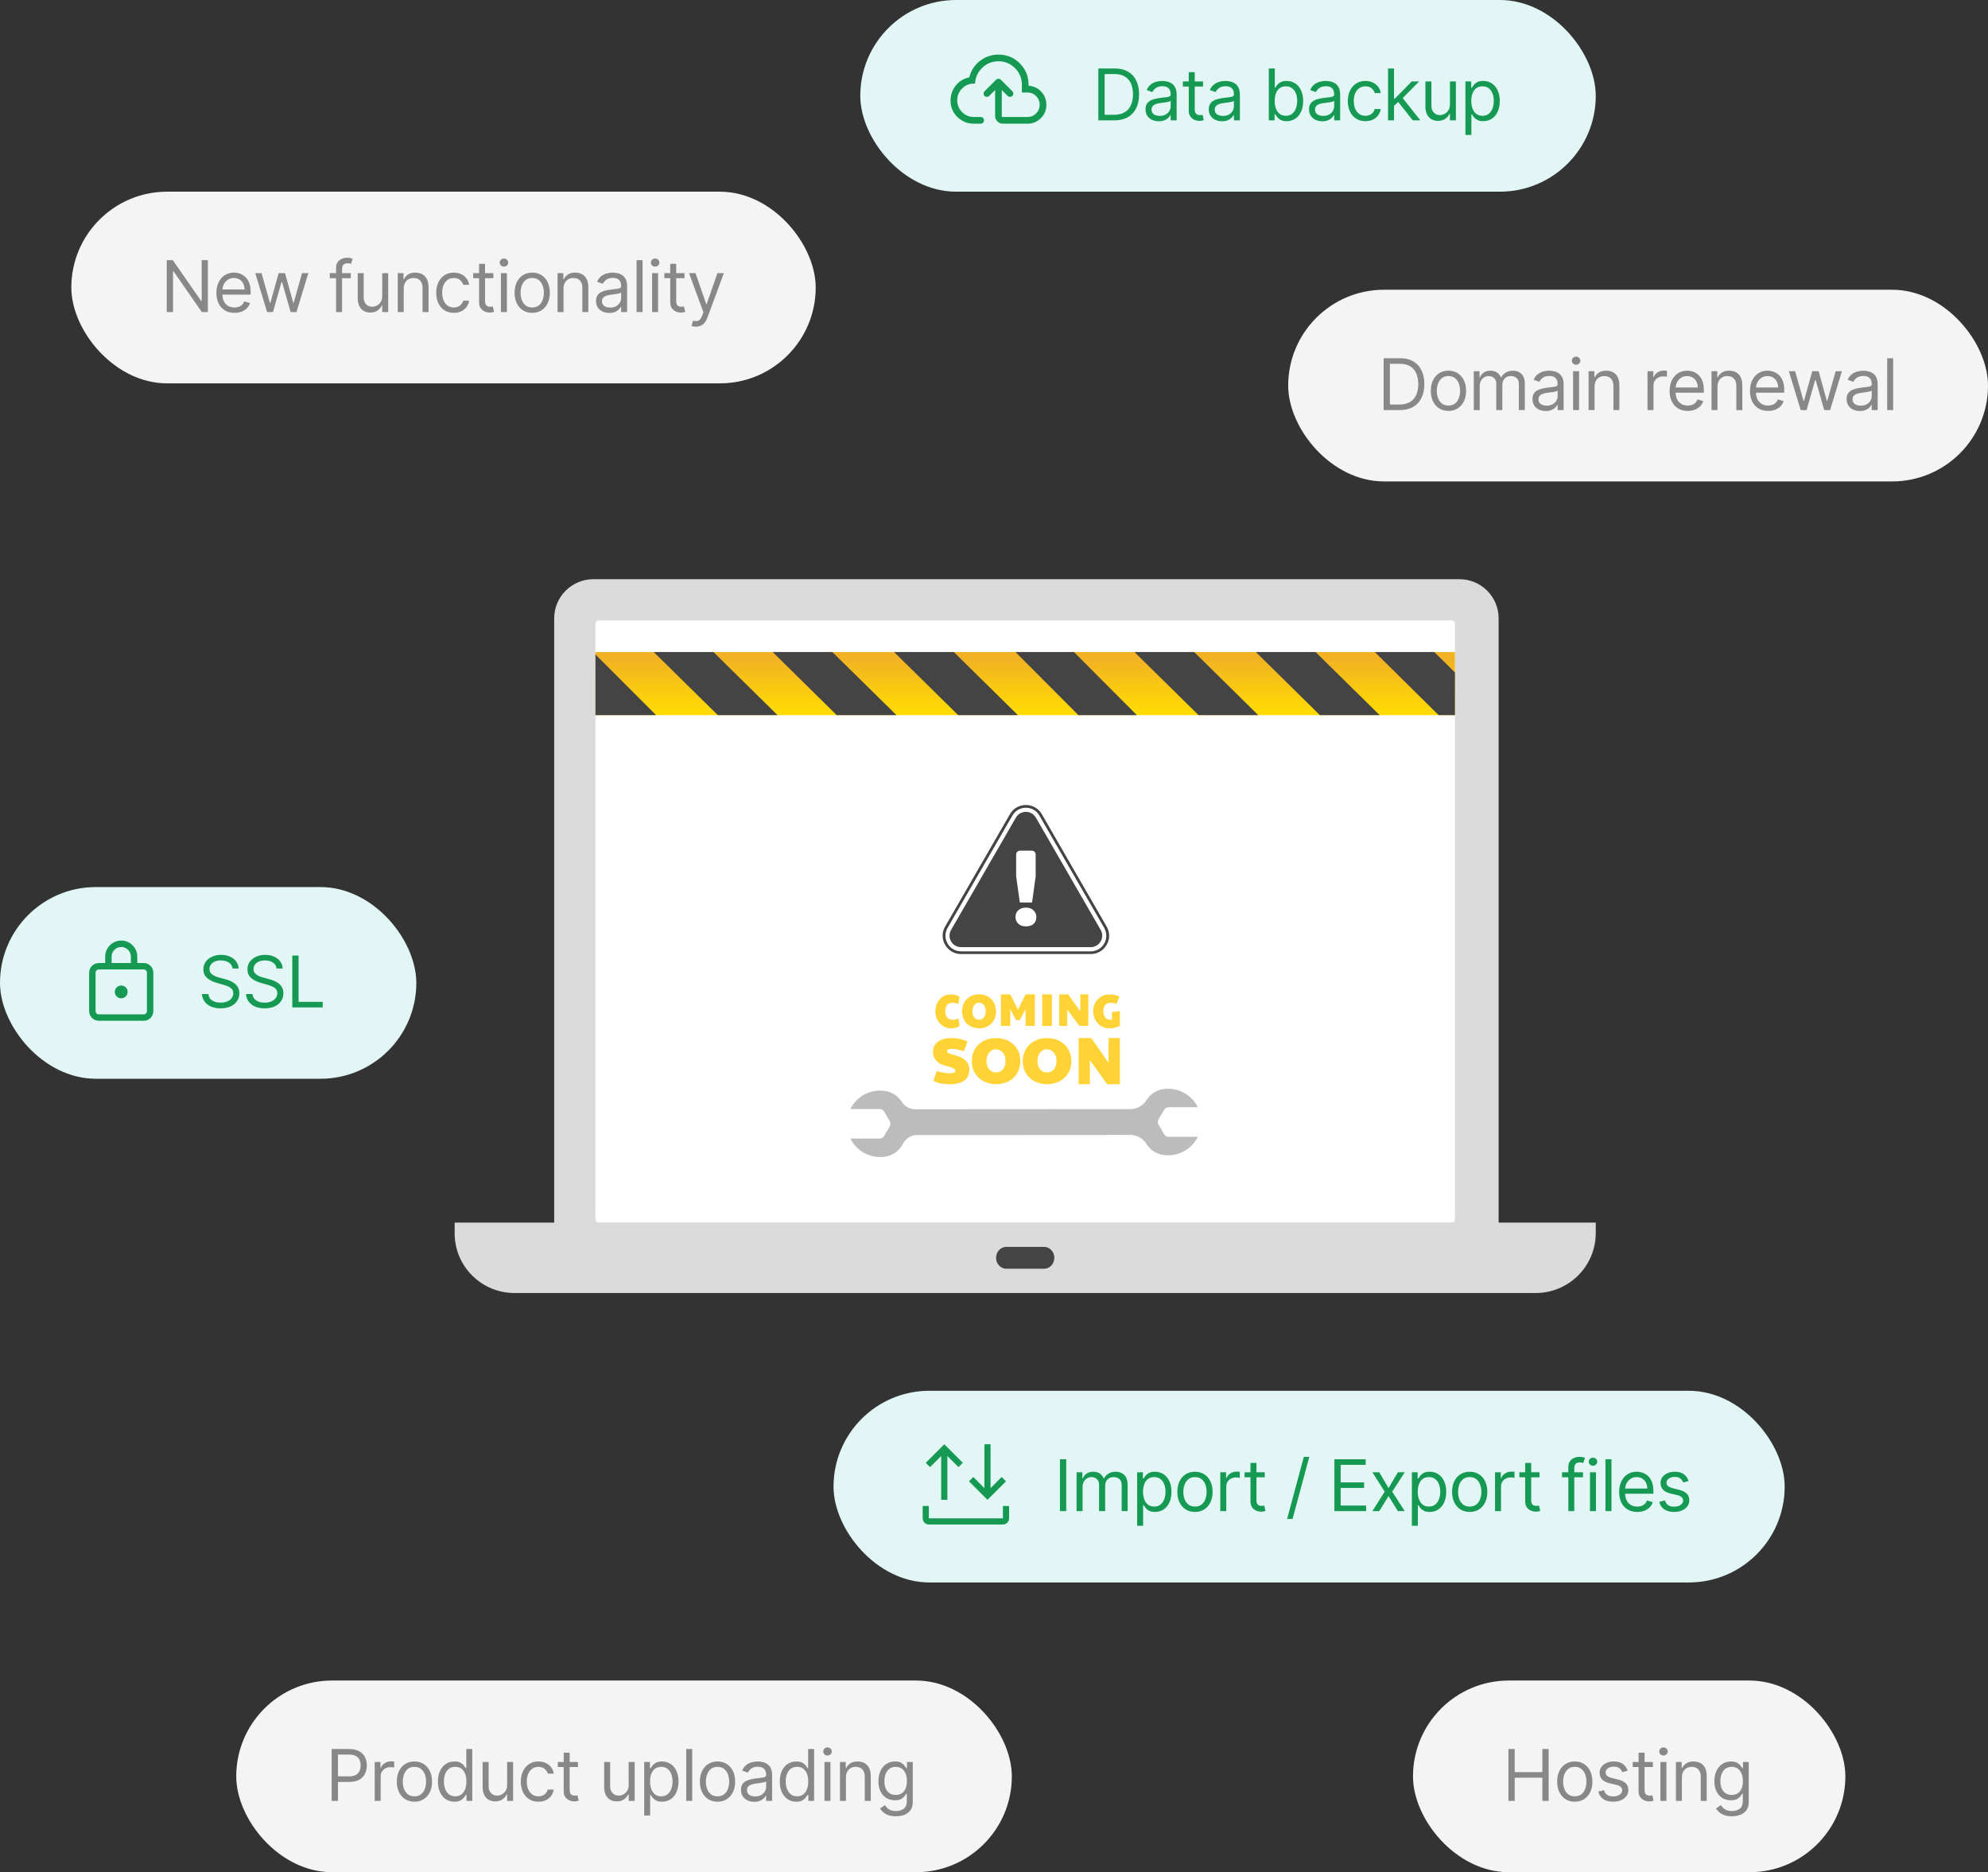<svg xmlns="http://www.w3.org/2000/svg" width="446" height="420" viewBox="0 0 446 420" fill="none"><rect x="0" y="0" width="446" height="420" fill="#333333" stroke="none"/><rect x="53" y="377" width="174" height="43" rx="21.5" fill="#F4F4F4"></rect><path d="M74.409 404V392.364H78.341C79.254 392.364 80 392.528 80.579 392.858C81.163 393.184 81.595 393.625 81.875 394.182C82.155 394.739 82.296 395.36 82.296 396.045C82.296 396.731 82.155 397.354 81.875 397.915C81.599 398.475 81.171 398.922 80.591 399.256C80.011 399.585 79.269 399.75 78.364 399.75H75.546V398.5H78.318C78.943 398.5 79.445 398.392 79.824 398.176C80.203 397.96 80.477 397.669 80.648 397.301C80.822 396.93 80.909 396.511 80.909 396.045C80.909 395.58 80.822 395.163 80.648 394.795C80.477 394.428 80.201 394.14 79.818 393.932C79.436 393.72 78.928 393.614 78.296 393.614H75.818V404H74.409ZM84.064 404V395.273H85.359V396.591H85.45C85.609 396.159 85.897 395.809 86.314 395.54C86.73 395.271 87.2 395.136 87.723 395.136C87.821 395.136 87.944 395.138 88.092 395.142C88.24 395.146 88.351 395.152 88.427 395.159V396.523C88.382 396.511 88.278 396.494 88.115 396.472C87.956 396.445 87.787 396.432 87.609 396.432C87.185 396.432 86.806 396.521 86.473 396.699C86.143 396.873 85.882 397.116 85.689 397.426C85.499 397.733 85.404 398.083 85.404 398.477V404H84.064ZM92.977 404.182C92.189 404.182 91.497 403.994 90.903 403.619C90.312 403.244 89.85 402.72 89.516 402.045C89.187 401.371 89.022 400.583 89.022 399.682C89.022 398.773 89.187 397.979 89.516 397.301C89.85 396.623 90.312 396.097 90.903 395.722C91.497 395.347 92.189 395.159 92.977 395.159C93.764 395.159 94.454 395.347 95.045 395.722C95.639 396.097 96.102 396.623 96.431 397.301C96.764 397.979 96.931 398.773 96.931 399.682C96.931 400.583 96.764 401.371 96.431 402.045C96.102 402.72 95.639 403.244 95.045 403.619C94.454 403.994 93.764 404.182 92.977 404.182ZM92.977 402.977C93.575 402.977 94.067 402.824 94.454 402.517C94.84 402.21 95.126 401.807 95.312 401.307C95.497 400.807 95.59 400.265 95.59 399.682C95.59 399.098 95.497 398.555 95.312 398.051C95.126 397.547 94.84 397.14 94.454 396.83C94.067 396.519 93.575 396.364 92.977 396.364C92.378 396.364 91.886 396.519 91.499 396.83C91.113 397.14 90.827 397.547 90.641 398.051C90.456 398.555 90.363 399.098 90.363 399.682C90.363 400.265 90.456 400.807 90.641 401.307C90.827 401.807 91.113 402.21 91.499 402.517C91.886 402.824 92.378 402.977 92.977 402.977ZM101.953 404.182C101.226 404.182 100.584 403.998 100.027 403.631C99.47 403.259 99.035 402.737 98.72 402.062C98.406 401.384 98.249 400.583 98.249 399.659C98.249 398.742 98.406 397.947 98.72 397.273C99.035 396.598 99.472 396.078 100.033 395.71C100.594 395.343 101.241 395.159 101.976 395.159C102.544 395.159 102.993 395.254 103.323 395.443C103.656 395.629 103.91 395.841 104.084 396.08C104.262 396.314 104.4 396.508 104.499 396.659H104.612V392.364H105.953V404H104.658V402.659H104.499C104.4 402.818 104.26 403.019 104.078 403.261C103.897 403.5 103.637 403.714 103.3 403.903C102.963 404.089 102.514 404.182 101.953 404.182ZM102.135 402.977C102.673 402.977 103.128 402.837 103.499 402.557C103.87 402.273 104.152 401.881 104.345 401.381C104.539 400.877 104.635 400.295 104.635 399.636C104.635 398.985 104.54 398.415 104.351 397.926C104.162 397.434 103.881 397.051 103.51 396.778C103.139 396.502 102.681 396.364 102.135 396.364C101.567 396.364 101.094 396.509 100.715 396.801C100.34 397.089 100.058 397.481 99.868 397.977C99.683 398.47 99.59 399.023 99.59 399.636C99.59 400.258 99.684 400.822 99.874 401.33C100.067 401.833 100.351 402.235 100.726 402.534C101.105 402.83 101.575 402.977 102.135 402.977ZM113.775 400.432V395.273H115.116V404H113.775V402.523H113.684C113.48 402.966 113.162 403.343 112.73 403.653C112.298 403.96 111.753 404.114 111.094 404.114C110.548 404.114 110.063 403.994 109.639 403.756C109.215 403.513 108.881 403.15 108.639 402.665C108.397 402.176 108.275 401.561 108.275 400.818V395.273H109.616V400.727C109.616 401.364 109.794 401.871 110.15 402.25C110.51 402.629 110.969 402.818 111.525 402.818C111.859 402.818 112.198 402.733 112.542 402.562C112.891 402.392 113.183 402.131 113.417 401.778C113.656 401.426 113.775 400.977 113.775 400.432ZM120.798 404.182C119.98 404.182 119.275 403.989 118.684 403.602C118.093 403.216 117.639 402.684 117.32 402.006C117.002 401.328 116.843 400.553 116.843 399.682C116.843 398.795 117.006 398.013 117.332 397.335C117.661 396.653 118.12 396.121 118.707 395.739C119.298 395.352 119.987 395.159 120.775 395.159C121.389 395.159 121.942 395.273 122.434 395.5C122.927 395.727 123.33 396.045 123.644 396.455C123.959 396.864 124.154 397.341 124.23 397.886H122.889C122.786 397.489 122.559 397.136 122.207 396.83C121.858 396.519 121.389 396.364 120.798 396.364C120.275 396.364 119.817 396.5 119.423 396.773C119.033 397.042 118.728 397.422 118.508 397.915C118.292 398.403 118.184 398.977 118.184 399.636C118.184 400.311 118.29 400.898 118.502 401.398C118.718 401.898 119.021 402.286 119.411 402.562C119.805 402.839 120.267 402.977 120.798 402.977C121.146 402.977 121.463 402.917 121.747 402.795C122.031 402.674 122.271 402.5 122.468 402.273C122.665 402.045 122.805 401.773 122.889 401.455H124.23C124.154 401.97 123.966 402.434 123.667 402.847C123.372 403.256 122.98 403.581 122.491 403.824C122.006 404.062 121.442 404.182 120.798 404.182ZM129.665 395.273V396.409H125.143V395.273H129.665ZM126.461 393.182H127.802V401.5C127.802 401.879 127.857 402.163 127.966 402.352C128.08 402.538 128.224 402.663 128.398 402.727C128.576 402.788 128.764 402.818 128.961 402.818C129.108 402.818 129.23 402.811 129.324 402.795C129.419 402.777 129.495 402.761 129.552 402.75L129.824 403.955C129.733 403.989 129.607 404.023 129.444 404.057C129.281 404.095 129.074 404.114 128.824 404.114C128.446 404.114 128.074 404.032 127.711 403.869C127.351 403.706 127.052 403.458 126.813 403.125C126.578 402.792 126.461 402.371 126.461 401.864V393.182ZM141.042 400.432V395.273H142.383V404H141.042V402.523H140.951C140.747 402.966 140.429 403.343 139.997 403.653C139.565 403.96 139.02 404.114 138.36 404.114C137.815 404.114 137.33 403.994 136.906 403.756C136.482 403.513 136.148 403.15 135.906 402.665C135.663 402.176 135.542 401.561 135.542 400.818V395.273H136.883V400.727C136.883 401.364 137.061 401.871 137.417 402.25C137.777 402.629 138.235 402.818 138.792 402.818C139.126 402.818 139.465 402.733 139.809 402.562C140.158 402.392 140.449 402.131 140.684 401.778C140.923 401.426 141.042 400.977 141.042 400.432ZM144.519 407.273V395.273H145.815V396.659H145.974C146.072 396.508 146.209 396.314 146.383 396.08C146.561 395.841 146.815 395.629 147.144 395.443C147.477 395.254 147.928 395.159 148.496 395.159C149.231 395.159 149.879 395.343 150.44 395.71C151 396.078 151.438 396.598 151.752 397.273C152.066 397.947 152.224 398.742 152.224 399.659C152.224 400.583 152.066 401.384 151.752 402.062C151.438 402.737 151.002 403.259 150.445 403.631C149.888 403.998 149.246 404.182 148.519 404.182C147.959 404.182 147.51 404.089 147.173 403.903C146.835 403.714 146.576 403.5 146.394 403.261C146.212 403.019 146.072 402.818 145.974 402.659H145.86V407.273H144.519ZM145.837 399.636C145.837 400.295 145.934 400.877 146.127 401.381C146.32 401.881 146.602 402.273 146.974 402.557C147.345 402.837 147.799 402.977 148.337 402.977C148.898 402.977 149.366 402.83 149.741 402.534C150.12 402.235 150.404 401.833 150.593 401.33C150.786 400.822 150.883 400.258 150.883 399.636C150.883 399.023 150.788 398.47 150.599 397.977C150.413 397.481 150.131 397.089 149.752 396.801C149.377 396.509 148.906 396.364 148.337 396.364C147.792 396.364 147.334 396.502 146.962 396.778C146.591 397.051 146.311 397.434 146.121 397.926C145.932 398.415 145.837 398.985 145.837 399.636ZM155.29 392.364V404H153.949V392.364H155.29ZM160.971 404.182C160.184 404.182 159.492 403.994 158.898 403.619C158.307 403.244 157.845 402.72 157.511 402.045C157.182 401.371 157.017 400.583 157.017 399.682C157.017 398.773 157.182 397.979 157.511 397.301C157.845 396.623 158.307 396.097 158.898 395.722C159.492 395.347 160.184 395.159 160.971 395.159C161.759 395.159 162.449 395.347 163.04 395.722C163.634 396.097 164.096 396.623 164.426 397.301C164.759 397.979 164.926 398.773 164.926 399.682C164.926 400.583 164.759 401.371 164.426 402.045C164.096 402.72 163.634 403.244 163.04 403.619C162.449 403.994 161.759 404.182 160.971 404.182ZM160.971 402.977C161.57 402.977 162.062 402.824 162.449 402.517C162.835 402.21 163.121 401.807 163.307 401.307C163.492 400.807 163.585 400.265 163.585 399.682C163.585 399.098 163.492 398.555 163.307 398.051C163.121 397.547 162.835 397.14 162.449 396.83C162.062 396.519 161.57 396.364 160.971 396.364C160.373 396.364 159.881 396.519 159.494 396.83C159.108 397.14 158.822 397.547 158.636 398.051C158.451 398.555 158.358 399.098 158.358 399.682C158.358 400.265 158.451 400.807 158.636 401.307C158.822 401.807 159.108 402.21 159.494 402.517C159.881 402.824 160.373 402.977 160.971 402.977ZM169.221 404.205C168.668 404.205 168.166 404.1 167.715 403.892C167.265 403.68 166.907 403.375 166.642 402.977C166.376 402.576 166.244 402.091 166.244 401.523C166.244 401.023 166.342 400.617 166.539 400.307C166.736 399.992 166.999 399.746 167.329 399.568C167.659 399.39 168.022 399.258 168.42 399.17C168.821 399.08 169.225 399.008 169.63 398.955C170.16 398.886 170.59 398.835 170.92 398.801C171.253 398.763 171.496 398.701 171.647 398.614C171.803 398.527 171.88 398.375 171.88 398.159V398.114C171.88 397.553 171.727 397.117 171.42 396.807C171.117 396.496 170.657 396.341 170.039 396.341C169.399 396.341 168.897 396.481 168.534 396.761C168.17 397.042 167.914 397.341 167.767 397.659L166.494 397.205C166.721 396.674 167.024 396.261 167.403 395.966C167.785 395.667 168.202 395.458 168.653 395.341C169.107 395.22 169.554 395.159 169.994 395.159C170.274 395.159 170.596 395.193 170.96 395.261C171.327 395.326 171.681 395.46 172.022 395.665C172.367 395.869 172.653 396.178 172.88 396.591C173.107 397.004 173.221 397.557 173.221 398.25V404H171.88V402.818H171.812C171.721 403.008 171.57 403.21 171.357 403.426C171.145 403.642 170.863 403.826 170.511 403.977C170.159 404.129 169.729 404.205 169.221 404.205ZM169.426 403C169.956 403 170.403 402.896 170.767 402.688C171.134 402.479 171.41 402.21 171.596 401.881C171.785 401.551 171.88 401.205 171.88 400.841V399.614C171.823 399.682 171.698 399.744 171.505 399.801C171.316 399.854 171.096 399.902 170.846 399.943C170.6 399.981 170.359 400.015 170.124 400.045C169.893 400.072 169.706 400.095 169.562 400.114C169.214 400.159 168.888 400.233 168.585 400.335C168.285 400.434 168.043 400.583 167.857 400.784C167.676 400.981 167.585 401.25 167.585 401.591C167.585 402.057 167.757 402.409 168.102 402.648C168.45 402.883 168.892 403 169.426 403ZM178.644 404.182C177.917 404.182 177.275 403.998 176.718 403.631C176.161 403.259 175.725 402.737 175.411 402.062C175.097 401.384 174.939 400.583 174.939 399.659C174.939 398.742 175.097 397.947 175.411 397.273C175.725 396.598 176.163 396.078 176.724 395.71C177.284 395.343 177.932 395.159 178.667 395.159C179.235 395.159 179.684 395.254 180.013 395.443C180.347 395.629 180.6 395.841 180.775 396.08C180.953 396.314 181.091 396.508 181.189 396.659H181.303V392.364H182.644V404H181.349V402.659H181.189C181.091 402.818 180.951 403.019 180.769 403.261C180.587 403.5 180.328 403.714 179.991 403.903C179.653 404.089 179.205 404.182 178.644 404.182ZM178.826 402.977C179.364 402.977 179.818 402.837 180.189 402.557C180.561 402.273 180.843 401.881 181.036 401.381C181.229 400.877 181.326 400.295 181.326 399.636C181.326 398.985 181.231 398.415 181.042 397.926C180.852 397.434 180.572 397.051 180.201 396.778C179.83 396.502 179.371 396.364 178.826 396.364C178.258 396.364 177.784 396.509 177.405 396.801C177.03 397.089 176.748 397.481 176.559 397.977C176.373 398.47 176.28 399.023 176.28 399.636C176.28 400.258 176.375 400.822 176.564 401.33C176.758 401.833 177.042 402.235 177.417 402.534C177.795 402.83 178.265 402.977 178.826 402.977ZM184.966 404V395.273H186.307V404H184.966ZM185.648 393.818C185.386 393.818 185.161 393.729 184.972 393.551C184.786 393.373 184.693 393.159 184.693 392.909C184.693 392.659 184.786 392.445 184.972 392.267C185.161 392.089 185.386 392 185.648 392C185.909 392 186.133 392.089 186.318 392.267C186.508 392.445 186.602 392.659 186.602 392.909C186.602 393.159 186.508 393.373 186.318 393.551C186.133 393.729 185.909 393.818 185.648 393.818ZM189.784 398.75V404H188.443V395.273H189.738V396.636H189.852C190.057 396.193 190.367 395.837 190.784 395.568C191.2 395.295 191.738 395.159 192.397 395.159C192.988 395.159 193.505 395.28 193.949 395.523C194.392 395.761 194.736 396.125 194.983 396.614C195.229 397.098 195.352 397.712 195.352 398.455V404H194.011V398.545C194.011 397.86 193.833 397.326 193.477 396.943C193.121 396.557 192.632 396.364 192.011 396.364C191.583 396.364 191.2 396.456 190.863 396.642C190.53 396.828 190.267 397.098 190.074 397.455C189.88 397.811 189.784 398.242 189.784 398.75ZM201.005 407.455C200.357 407.455 199.8 407.371 199.335 407.205C198.869 407.042 198.48 406.826 198.17 406.557C197.863 406.292 197.619 406.008 197.437 405.705L198.505 404.955C198.626 405.114 198.78 405.295 198.965 405.5C199.151 405.708 199.405 405.888 199.727 406.04C200.052 406.195 200.478 406.273 201.005 406.273C201.71 406.273 202.291 406.102 202.749 405.761C203.208 405.42 203.437 404.886 203.437 404.159V402.386H203.323C203.225 402.545 203.085 402.742 202.903 402.977C202.725 403.208 202.467 403.415 202.13 403.597C201.797 403.775 201.346 403.864 200.778 403.864C200.073 403.864 199.441 403.697 198.88 403.364C198.323 403.03 197.882 402.545 197.556 401.909C197.234 401.273 197.073 400.5 197.073 399.591C197.073 398.697 197.23 397.919 197.545 397.256C197.859 396.589 198.297 396.074 198.857 395.71C199.418 395.343 200.066 395.159 200.8 395.159C201.369 395.159 201.819 395.254 202.153 395.443C202.49 395.629 202.747 395.841 202.925 396.08C203.107 396.314 203.247 396.508 203.346 396.659H203.482V395.273H204.778V404.25C204.778 405 204.607 405.61 204.266 406.08C203.929 406.553 203.475 406.9 202.903 407.119C202.335 407.343 201.702 407.455 201.005 407.455ZM200.96 402.659C201.497 402.659 201.952 402.536 202.323 402.29C202.694 402.044 202.977 401.689 203.17 401.227C203.363 400.765 203.46 400.212 203.46 399.568C203.46 398.939 203.365 398.384 203.175 397.903C202.986 397.422 202.706 397.045 202.335 396.773C201.963 396.5 201.505 396.364 200.96 396.364C200.391 396.364 199.918 396.508 199.539 396.795C199.164 397.083 198.882 397.47 198.692 397.955C198.507 398.439 198.414 398.977 198.414 399.568C198.414 400.174 198.509 400.71 198.698 401.176C198.891 401.638 199.175 402.002 199.55 402.267C199.929 402.528 200.399 402.659 200.96 402.659Z" fill="#888888"></path><rect x="289" y="65" width="157" height="43" rx="21.5" fill="#F4F4F4"></rect><path d="M314 92H310.409V80.364H314.159C315.288 80.364 316.254 80.597 317.057 81.062C317.86 81.525 318.475 82.189 318.903 83.057C319.331 83.921 319.545 84.954 319.545 86.159C319.545 87.371 319.33 88.415 318.898 89.29C318.466 90.161 317.837 90.831 317.011 91.301C316.186 91.767 315.182 92 314 92ZM311.818 90.75H313.909C314.871 90.75 315.669 90.564 316.301 90.193C316.934 89.822 317.405 89.294 317.716 88.608C318.027 87.922 318.182 87.106 318.182 86.159C318.182 85.22 318.028 84.411 317.722 83.733C317.415 83.051 316.956 82.528 316.347 82.165C315.737 81.797 314.977 81.614 314.068 81.614H311.818V90.75ZM324.953 92.182C324.165 92.182 323.474 91.994 322.879 91.619C322.288 91.244 321.826 90.72 321.493 90.046C321.163 89.371 320.998 88.583 320.998 87.682C320.998 86.773 321.163 85.979 321.493 85.301C321.826 84.623 322.288 84.097 322.879 83.722C323.474 83.347 324.165 83.159 324.953 83.159C325.741 83.159 326.43 83.347 327.021 83.722C327.616 84.097 328.078 84.623 328.407 85.301C328.741 85.979 328.907 86.773 328.907 87.682C328.907 88.583 328.741 89.371 328.407 90.046C328.078 90.72 327.616 91.244 327.021 91.619C326.43 91.994 325.741 92.182 324.953 92.182ZM324.953 90.977C325.551 90.977 326.044 90.824 326.43 90.517C326.816 90.21 327.102 89.807 327.288 89.307C327.474 88.807 327.566 88.265 327.566 87.682C327.566 87.099 327.474 86.555 327.288 86.051C327.102 85.547 326.816 85.14 326.43 84.829C326.044 84.519 325.551 84.364 324.953 84.364C324.354 84.364 323.862 84.519 323.475 84.829C323.089 85.14 322.803 85.547 322.618 86.051C322.432 86.555 322.339 87.099 322.339 87.682C322.339 88.265 322.432 88.807 322.618 89.307C322.803 89.807 323.089 90.21 323.475 90.517C323.862 90.824 324.354 90.977 324.953 90.977ZM330.634 92V83.273H331.93V84.636H332.043C332.225 84.171 332.519 83.809 332.924 83.551C333.329 83.29 333.816 83.159 334.384 83.159C334.96 83.159 335.439 83.29 335.822 83.551C336.208 83.809 336.509 84.171 336.725 84.636H336.816C337.039 84.186 337.375 83.828 337.822 83.562C338.269 83.294 338.805 83.159 339.43 83.159C340.21 83.159 340.848 83.403 341.344 83.892C341.841 84.377 342.089 85.133 342.089 86.159V92H340.748V86.159C340.748 85.515 340.572 85.055 340.219 84.778C339.867 84.502 339.452 84.364 338.975 84.364C338.361 84.364 337.886 84.549 337.549 84.921C337.212 85.288 337.043 85.754 337.043 86.318V92H335.68V86.023C335.68 85.526 335.519 85.127 335.197 84.824C334.875 84.517 334.46 84.364 333.952 84.364C333.604 84.364 333.278 84.456 332.975 84.642C332.676 84.828 332.433 85.085 332.248 85.415C332.066 85.74 331.975 86.117 331.975 86.546V92H330.634ZM346.789 92.204C346.236 92.204 345.734 92.1 345.283 91.892C344.832 91.68 344.474 91.375 344.209 90.977C343.944 90.576 343.811 90.091 343.811 89.523C343.811 89.023 343.91 88.617 344.107 88.307C344.304 87.992 344.567 87.746 344.897 87.568C345.226 87.39 345.59 87.258 345.987 87.171C346.389 87.079 346.792 87.008 347.198 86.954C347.728 86.886 348.158 86.835 348.487 86.801C348.821 86.763 349.063 86.701 349.215 86.614C349.37 86.526 349.448 86.375 349.448 86.159V86.114C349.448 85.553 349.294 85.117 348.987 84.807C348.684 84.496 348.224 84.341 347.607 84.341C346.967 84.341 346.465 84.481 346.101 84.761C345.737 85.042 345.482 85.341 345.334 85.659L344.061 85.204C344.289 84.674 344.592 84.261 344.97 83.966C345.353 83.667 345.77 83.458 346.22 83.341C346.675 83.22 347.122 83.159 347.561 83.159C347.842 83.159 348.164 83.193 348.527 83.261C348.895 83.326 349.249 83.46 349.59 83.665C349.934 83.869 350.22 84.178 350.448 84.591C350.675 85.004 350.789 85.557 350.789 86.25V92H349.448V90.818H349.379C349.289 91.008 349.137 91.21 348.925 91.426C348.713 91.642 348.431 91.826 348.078 91.977C347.726 92.129 347.296 92.204 346.789 92.204ZM346.993 91C347.523 91 347.97 90.896 348.334 90.688C348.701 90.479 348.978 90.21 349.164 89.881C349.353 89.551 349.448 89.204 349.448 88.841V87.614C349.391 87.682 349.266 87.744 349.073 87.801C348.883 87.854 348.664 87.901 348.414 87.943C348.167 87.981 347.927 88.015 347.692 88.046C347.461 88.072 347.273 88.095 347.129 88.114C346.781 88.159 346.455 88.233 346.152 88.335C345.853 88.434 345.611 88.583 345.425 88.784C345.243 88.981 345.152 89.25 345.152 89.591C345.152 90.057 345.325 90.409 345.669 90.648C346.018 90.883 346.459 91 346.993 91ZM352.916 92V83.273H354.257V92H352.916ZM353.598 81.818C353.336 81.818 353.111 81.729 352.922 81.551C352.736 81.373 352.643 81.159 352.643 80.909C352.643 80.659 352.736 80.445 352.922 80.267C353.111 80.089 353.336 80 353.598 80C353.859 80 354.083 80.089 354.268 80.267C354.458 80.445 354.552 80.659 354.552 80.909C354.552 81.159 354.458 81.373 354.268 81.551C354.083 81.729 353.859 81.818 353.598 81.818ZM357.734 86.75V92H356.393V83.273H357.688V84.636H357.802C358.007 84.193 358.317 83.837 358.734 83.568C359.15 83.296 359.688 83.159 360.347 83.159C360.938 83.159 361.455 83.28 361.899 83.523C362.342 83.761 362.686 84.125 362.933 84.614C363.179 85.099 363.302 85.712 363.302 86.454V92H361.961V86.546C361.961 85.86 361.783 85.326 361.427 84.943C361.071 84.557 360.582 84.364 359.961 84.364C359.533 84.364 359.15 84.456 358.813 84.642C358.48 84.828 358.217 85.099 358.024 85.454C357.83 85.811 357.734 86.242 357.734 86.75ZM369.612 92V83.273H370.908V84.591H370.999C371.158 84.159 371.446 83.809 371.862 83.54C372.279 83.271 372.749 83.136 373.271 83.136C373.37 83.136 373.493 83.138 373.641 83.142C373.788 83.146 373.9 83.151 373.976 83.159V84.523C373.93 84.511 373.826 84.494 373.663 84.472C373.504 84.445 373.336 84.432 373.158 84.432C372.733 84.432 372.355 84.521 372.021 84.699C371.692 84.873 371.43 85.115 371.237 85.426C371.048 85.733 370.953 86.083 370.953 86.477V92H369.612ZM378.639 92.182C377.798 92.182 377.073 91.996 376.463 91.625C375.857 91.25 375.389 90.727 375.059 90.057C374.734 89.383 374.571 88.599 374.571 87.704C374.571 86.811 374.734 86.023 375.059 85.341C375.389 84.655 375.847 84.121 376.434 83.739C377.025 83.352 377.715 83.159 378.503 83.159C378.957 83.159 379.406 83.235 379.849 83.386C380.292 83.538 380.696 83.784 381.059 84.125C381.423 84.462 381.713 84.909 381.929 85.466C382.145 86.023 382.253 86.708 382.253 87.523V88.091H375.525V86.932H380.889C380.889 86.439 380.79 86 380.593 85.614C380.4 85.227 380.124 84.922 379.764 84.699C379.408 84.475 378.987 84.364 378.503 84.364C377.968 84.364 377.506 84.496 377.116 84.761C376.73 85.023 376.432 85.364 376.224 85.784C376.016 86.204 375.912 86.655 375.912 87.136V87.909C375.912 88.568 376.025 89.127 376.253 89.585C376.484 90.04 376.804 90.386 377.213 90.625C377.622 90.86 378.097 90.977 378.639 90.977C378.991 90.977 379.309 90.928 379.593 90.829C379.881 90.727 380.129 90.576 380.338 90.375C380.546 90.171 380.707 89.917 380.821 89.614L382.116 89.977C381.98 90.417 381.751 90.803 381.429 91.136C381.107 91.466 380.709 91.724 380.235 91.909C379.762 92.091 379.23 92.182 378.639 92.182ZM385.313 86.75V92H383.972V83.273H385.268V84.636H385.381C385.586 84.193 385.897 83.837 386.313 83.568C386.73 83.296 387.268 83.159 387.927 83.159C388.518 83.159 389.035 83.28 389.478 83.523C389.921 83.761 390.266 84.125 390.512 84.614C390.758 85.099 390.881 85.712 390.881 86.454V92H389.54V86.546C389.54 85.86 389.362 85.326 389.006 84.943C388.65 84.557 388.162 84.364 387.54 84.364C387.112 84.364 386.73 84.456 386.393 84.642C386.059 84.828 385.796 85.099 385.603 85.454C385.41 85.811 385.313 86.242 385.313 86.75ZM396.671 92.182C395.83 92.182 395.104 91.996 394.495 91.625C393.889 91.25 393.421 90.727 393.091 90.057C392.765 89.383 392.603 88.599 392.603 87.704C392.603 86.811 392.765 86.023 393.091 85.341C393.421 84.655 393.879 84.121 394.466 83.739C395.057 83.352 395.746 83.159 396.534 83.159C396.989 83.159 397.438 83.235 397.881 83.386C398.324 83.538 398.728 83.784 399.091 84.125C399.455 84.462 399.745 84.909 399.961 85.466C400.176 86.023 400.284 86.708 400.284 87.523V88.091H393.557V86.932H398.921C398.921 86.439 398.822 86 398.625 85.614C398.432 85.227 398.156 84.922 397.796 84.699C397.44 84.475 397.019 84.364 396.534 84.364C396 84.364 395.538 84.496 395.148 84.761C394.762 85.023 394.464 85.364 394.256 85.784C394.048 86.204 393.943 86.655 393.943 87.136V87.909C393.943 88.568 394.057 89.127 394.284 89.585C394.515 90.04 394.836 90.386 395.245 90.625C395.654 90.86 396.129 90.977 396.671 90.977C397.023 90.977 397.341 90.928 397.625 90.829C397.913 90.727 398.161 90.576 398.37 90.375C398.578 90.171 398.739 89.917 398.853 89.614L400.148 89.977C400.012 90.417 399.782 90.803 399.461 91.136C399.139 91.466 398.741 91.724 398.267 91.909C397.794 92.091 397.262 92.182 396.671 92.182ZM403.981 92L401.322 83.273H402.731L404.618 89.954H404.709L406.572 83.273H408.004L409.845 89.932H409.936L411.822 83.273H413.231L410.572 92H409.254L407.345 85.296H407.209L405.3 92H403.981ZM417.252 92.204C416.699 92.204 416.197 92.1 415.747 91.892C415.296 91.68 414.938 91.375 414.673 90.977C414.408 90.576 414.275 90.091 414.275 89.523C414.275 89.023 414.374 88.617 414.571 88.307C414.767 87.992 415.031 87.746 415.36 87.568C415.69 87.39 416.053 87.258 416.451 87.171C416.853 87.079 417.256 87.008 417.661 86.954C418.192 86.886 418.622 86.835 418.951 86.801C419.285 86.763 419.527 86.701 419.678 86.614C419.834 86.526 419.911 86.375 419.911 86.159V86.114C419.911 85.553 419.758 85.117 419.451 84.807C419.148 84.496 418.688 84.341 418.071 84.341C417.43 84.341 416.928 84.481 416.565 84.761C416.201 85.042 415.946 85.341 415.798 85.659L414.525 85.204C414.752 84.674 415.055 84.261 415.434 83.966C415.817 83.667 416.233 83.458 416.684 83.341C417.139 83.22 417.586 83.159 418.025 83.159C418.305 83.159 418.627 83.193 418.991 83.261C419.358 83.326 419.713 83.46 420.053 83.665C420.398 83.869 420.684 84.178 420.911 84.591C421.139 85.004 421.252 85.557 421.252 86.25V92H419.911V90.818H419.843C419.752 91.008 419.601 91.21 419.389 91.426C419.177 91.642 418.894 91.826 418.542 91.977C418.19 92.129 417.76 92.204 417.252 92.204ZM417.457 91C417.987 91 418.434 90.896 418.798 90.688C419.165 90.479 419.442 90.21 419.627 89.881C419.817 89.551 419.911 89.204 419.911 88.841V87.614C419.855 87.682 419.73 87.744 419.536 87.801C419.347 87.854 419.127 87.901 418.877 87.943C418.631 87.981 418.391 88.015 418.156 88.046C417.925 88.072 417.737 88.095 417.593 88.114C417.245 88.159 416.919 88.233 416.616 88.335C416.317 88.434 416.074 88.583 415.889 88.784C415.707 88.981 415.616 89.25 415.616 89.591C415.616 90.057 415.788 90.409 416.133 90.648C416.481 90.883 416.923 91 417.457 91ZM424.721 80.364V92H423.38V80.364H424.721Z" fill="#888888"></path><rect x="16" y="43" width="167" height="43" rx="21.5" fill="#F4F4F4"></rect><path d="M46.636 58.364V70H45.273L38.932 60.864H38.818V70H37.409V58.364H38.773L45.136 67.523H45.25V58.364H46.636ZM52.613 70.182C51.772 70.182 51.047 69.996 50.437 69.625C49.831 69.25 49.363 68.727 49.034 68.057C48.708 67.383 48.545 66.599 48.545 65.704C48.545 64.811 48.708 64.023 49.034 63.341C49.363 62.655 49.822 62.121 50.409 61.739C51 61.352 51.689 61.159 52.477 61.159C52.931 61.159 53.38 61.235 53.824 61.386C54.267 61.538 54.67 61.784 55.034 62.125C55.397 62.462 55.687 62.909 55.903 63.466C56.119 64.023 56.227 64.708 56.227 65.523V66.091H49.5V64.932H54.863C54.863 64.439 54.765 64 54.568 63.614C54.375 63.227 54.098 62.922 53.738 62.699C53.382 62.475 52.962 62.364 52.477 62.364C51.943 62.364 51.481 62.496 51.09 62.761C50.704 63.023 50.407 63.364 50.199 63.784C49.99 64.204 49.886 64.655 49.886 65.136V65.909C49.886 66.568 50 67.127 50.227 67.585C50.458 68.04 50.778 68.386 51.187 68.625C51.596 68.86 52.072 68.977 52.613 68.977C52.965 68.977 53.284 68.928 53.568 68.829C53.856 68.727 54.104 68.576 54.312 68.375C54.52 68.171 54.681 67.917 54.795 67.614L56.09 67.977C55.954 68.417 55.725 68.803 55.403 69.136C55.081 69.466 54.683 69.724 54.21 69.909C53.736 70.091 53.204 70.182 52.613 70.182ZM59.924 70L57.265 61.273H58.674L60.56 67.954H60.651L62.515 61.273H63.947L65.788 67.932H65.879L67.765 61.273H69.174L66.515 70H65.197L63.288 63.295H63.151L61.242 70H59.924ZM78.693 61.273V62.409H73.989V61.273H78.693ZM75.398 70V60.068C75.398 59.568 75.515 59.151 75.75 58.818C75.985 58.485 76.29 58.235 76.665 58.068C77.04 57.901 77.435 57.818 77.852 57.818C78.182 57.818 78.451 57.845 78.659 57.898C78.867 57.951 79.023 58 79.125 58.045L78.739 59.205C78.67 59.182 78.576 59.153 78.454 59.119C78.337 59.085 78.182 59.068 77.989 59.068C77.545 59.068 77.225 59.18 77.028 59.403C76.835 59.627 76.739 59.955 76.739 60.386V70H75.398ZM85.752 66.432V61.273H87.093V70H85.752V68.523H85.661C85.457 68.966 85.139 69.343 84.707 69.653C84.275 69.96 83.73 70.114 83.07 70.114C82.525 70.114 82.04 69.994 81.616 69.756C81.192 69.513 80.858 69.15 80.616 68.665C80.374 68.176 80.252 67.561 80.252 66.818V61.273H81.593V66.727C81.593 67.364 81.771 67.871 82.127 68.25C82.487 68.629 82.945 68.818 83.502 68.818C83.836 68.818 84.175 68.733 84.519 68.562C84.868 68.392 85.159 68.131 85.394 67.778C85.633 67.426 85.752 66.977 85.752 66.432ZM90.57 64.75V70H89.229V61.273H90.525V62.636H90.638C90.843 62.193 91.153 61.837 91.57 61.568C91.987 61.295 92.525 61.159 93.184 61.159C93.775 61.159 94.292 61.28 94.735 61.523C95.178 61.761 95.523 62.125 95.769 62.614C96.015 63.099 96.138 63.712 96.138 64.454V70H94.797V64.546C94.797 63.86 94.619 63.326 94.263 62.943C93.907 62.557 93.418 62.364 92.797 62.364C92.369 62.364 91.987 62.456 91.65 62.642C91.316 62.828 91.053 63.099 90.86 63.455C90.667 63.811 90.57 64.242 90.57 64.75ZM101.814 70.182C100.996 70.182 100.291 69.989 99.7 69.602C99.109 69.216 98.655 68.684 98.337 68.006C98.019 67.328 97.859 66.553 97.859 65.682C97.859 64.796 98.022 64.013 98.348 63.335C98.678 62.653 99.136 62.121 99.723 61.739C100.314 61.352 101.003 61.159 101.791 61.159C102.405 61.159 102.958 61.273 103.45 61.5C103.943 61.727 104.346 62.045 104.661 62.455C104.975 62.864 105.17 63.341 105.246 63.886H103.905C103.803 63.489 103.575 63.136 103.223 62.83C102.875 62.519 102.405 62.364 101.814 62.364C101.291 62.364 100.833 62.5 100.439 62.773C100.049 63.042 99.744 63.422 99.524 63.915C99.308 64.403 99.2 64.977 99.2 65.636C99.2 66.311 99.306 66.898 99.519 67.398C99.734 67.898 100.037 68.286 100.428 68.562C100.822 68.839 101.284 68.977 101.814 68.977C102.162 68.977 102.479 68.917 102.763 68.796C103.047 68.674 103.287 68.5 103.484 68.273C103.681 68.046 103.822 67.773 103.905 67.454H105.246C105.17 67.97 104.983 68.434 104.683 68.847C104.388 69.256 103.996 69.581 103.507 69.824C103.022 70.062 102.458 70.182 101.814 70.182ZM110.681 61.273V62.409H106.159V61.273H110.681ZM107.477 59.182H108.818V67.5C108.818 67.879 108.873 68.163 108.983 68.352C109.096 68.538 109.24 68.663 109.414 68.727C109.592 68.788 109.78 68.818 109.977 68.818C110.125 68.818 110.246 68.811 110.341 68.796C110.435 68.776 110.511 68.761 110.568 68.75L110.841 69.954C110.75 69.989 110.623 70.023 110.46 70.057C110.297 70.095 110.091 70.114 109.841 70.114C109.462 70.114 109.091 70.032 108.727 69.869C108.367 69.706 108.068 69.458 107.829 69.125C107.594 68.792 107.477 68.371 107.477 67.864V59.182ZM112.379 70V61.273H113.719V70H112.379ZM113.06 59.818C112.799 59.818 112.574 59.729 112.384 59.551C112.199 59.373 112.106 59.159 112.106 58.909C112.106 58.659 112.199 58.445 112.384 58.267C112.574 58.089 112.799 58 113.06 58C113.322 58 113.545 58.089 113.731 58.267C113.92 58.445 114.015 58.659 114.015 58.909C114.015 59.159 113.92 59.373 113.731 59.551C113.545 59.729 113.322 59.818 113.06 59.818ZM119.401 70.182C118.613 70.182 117.922 69.994 117.327 69.619C116.736 69.244 116.274 68.72 115.941 68.046C115.611 67.371 115.446 66.583 115.446 65.682C115.446 64.773 115.611 63.979 115.941 63.301C116.274 62.623 116.736 62.097 117.327 61.722C117.922 61.347 118.613 61.159 119.401 61.159C120.189 61.159 120.878 61.347 121.469 61.722C122.064 62.097 122.526 62.623 122.855 63.301C123.189 63.979 123.355 64.773 123.355 65.682C123.355 66.583 123.189 67.371 122.855 68.046C122.526 68.72 122.064 69.244 121.469 69.619C120.878 69.994 120.189 70.182 119.401 70.182ZM119.401 68.977C119.999 68.977 120.492 68.824 120.878 68.517C121.264 68.21 121.55 67.807 121.736 67.307C121.922 66.807 122.014 66.265 122.014 65.682C122.014 65.099 121.922 64.555 121.736 64.051C121.55 63.547 121.264 63.14 120.878 62.83C120.492 62.519 119.999 62.364 119.401 62.364C118.802 62.364 118.31 62.519 117.924 62.83C117.537 63.14 117.251 63.547 117.066 64.051C116.88 64.555 116.787 65.099 116.787 65.682C116.787 66.265 116.88 66.807 117.066 67.307C117.251 67.807 117.537 68.21 117.924 68.517C118.31 68.824 118.802 68.977 119.401 68.977ZM126.423 64.75V70H125.082V61.273H126.378V62.636H126.491C126.696 62.193 127.007 61.837 127.423 61.568C127.84 61.295 128.378 61.159 129.037 61.159C129.628 61.159 130.145 61.28 130.588 61.523C131.031 61.761 131.376 62.125 131.622 62.614C131.868 63.099 131.991 63.712 131.991 64.454V70H130.65V64.546C130.65 63.86 130.472 63.326 130.116 62.943C129.76 62.557 129.272 62.364 128.65 62.364C128.222 62.364 127.84 62.456 127.503 62.642C127.169 62.828 126.906 63.099 126.713 63.455C126.52 63.811 126.423 64.242 126.423 64.75ZM136.69 70.204C136.137 70.204 135.635 70.1 135.184 69.892C134.733 69.68 134.375 69.375 134.11 68.977C133.845 68.576 133.713 68.091 133.713 67.523C133.713 67.023 133.811 66.617 134.008 66.307C134.205 65.992 134.468 65.746 134.798 65.568C135.127 65.39 135.491 65.258 135.889 65.171C136.29 65.079 136.694 65.008 137.099 64.954C137.629 64.886 138.059 64.835 138.389 64.801C138.722 64.763 138.964 64.701 139.116 64.614C139.271 64.526 139.349 64.375 139.349 64.159V64.114C139.349 63.553 139.196 63.117 138.889 62.807C138.586 62.496 138.125 62.341 137.508 62.341C136.868 62.341 136.366 62.481 136.002 62.761C135.639 63.042 135.383 63.341 135.235 63.659L133.963 63.205C134.19 62.674 134.493 62.261 134.872 61.966C135.254 61.667 135.671 61.458 136.122 61.341C136.576 61.22 137.023 61.159 137.463 61.159C137.743 61.159 138.065 61.193 138.428 61.261C138.796 61.326 139.15 61.46 139.491 61.665C139.836 61.869 140.122 62.178 140.349 62.591C140.576 63.004 140.69 63.557 140.69 64.25V70H139.349V68.818H139.281C139.19 69.008 139.038 69.21 138.826 69.426C138.614 69.642 138.332 69.826 137.98 69.977C137.627 70.129 137.197 70.204 136.69 70.204ZM136.894 69C137.425 69 137.872 68.896 138.235 68.688C138.603 68.479 138.879 68.21 139.065 67.881C139.254 67.551 139.349 67.204 139.349 66.841V65.614C139.292 65.682 139.167 65.744 138.974 65.801C138.785 65.854 138.565 65.901 138.315 65.943C138.069 65.981 137.828 66.015 137.593 66.046C137.362 66.072 137.175 66.095 137.031 66.114C136.682 66.159 136.356 66.233 136.053 66.335C135.754 66.434 135.512 66.583 135.326 66.784C135.144 66.981 135.053 67.25 135.053 67.591C135.053 68.057 135.226 68.409 135.571 68.648C135.919 68.883 136.36 69 136.894 69ZM144.158 58.364V70H142.817V58.364H144.158ZM146.294 70V61.273H147.635V70H146.294ZM146.976 59.818C146.715 59.818 146.489 59.729 146.3 59.551C146.114 59.373 146.021 59.159 146.021 58.909C146.021 58.659 146.114 58.445 146.3 58.267C146.489 58.089 146.715 58 146.976 58C147.237 58 147.461 58.089 147.646 58.267C147.836 58.445 147.931 58.659 147.931 58.909C147.931 59.159 147.836 59.373 147.646 59.551C147.461 59.729 147.237 59.818 146.976 59.818ZM153.566 61.273V62.409H149.044V61.273H153.566ZM150.362 59.182H151.703V67.5C151.703 67.879 151.758 68.163 151.868 68.352C151.981 68.538 152.125 68.663 152.299 68.727C152.477 68.788 152.665 68.818 152.862 68.818C153.01 68.818 153.131 68.811 153.226 68.796C153.32 68.776 153.396 68.761 153.453 68.75L153.726 69.954C153.635 69.989 153.508 70.023 153.345 70.057C153.182 70.095 152.976 70.114 152.726 70.114C152.347 70.114 151.976 70.032 151.612 69.869C151.252 69.706 150.953 69.458 150.714 69.125C150.479 68.792 150.362 68.371 150.362 67.864V59.182ZM156.127 73.273C155.9 73.273 155.697 73.254 155.519 73.216C155.341 73.182 155.218 73.148 155.15 73.114L155.491 71.932C155.817 72.015 156.104 72.046 156.354 72.023C156.604 72 156.826 71.888 157.019 71.688C157.216 71.49 157.396 71.171 157.559 70.727L157.809 70.046L154.582 61.273H156.036L158.445 68.227H158.536L160.945 61.273H162.4L158.695 71.273C158.529 71.724 158.322 72.097 158.076 72.392C157.83 72.691 157.544 72.913 157.218 73.057C156.896 73.201 156.532 73.273 156.127 73.273Z" fill="#888888"></path><rect x="317" y="377" width="97" height="43" rx="21.5" fill="#F4F4F4"></rect><path d="M338.409 404V392.364H339.818V397.545H346.023V392.364H347.432V404H346.023V398.795H339.818V404H338.409ZM353.296 404.182C352.509 404.182 351.817 403.994 351.223 403.619C350.632 403.244 350.17 402.72 349.836 402.045C349.507 401.371 349.342 400.583 349.342 399.682C349.342 398.773 349.507 397.979 349.836 397.301C350.17 396.623 350.632 396.097 351.223 395.722C351.817 395.347 352.509 395.159 353.296 395.159C354.084 395.159 354.774 395.347 355.365 395.722C355.959 396.097 356.421 396.623 356.751 397.301C357.084 397.979 357.251 398.773 357.251 399.682C357.251 400.583 357.084 401.371 356.751 402.045C356.421 402.72 355.959 403.244 355.365 403.619C354.774 403.994 354.084 404.182 353.296 404.182ZM353.296 402.977C353.895 402.977 354.387 402.824 354.774 402.517C355.16 402.21 355.446 401.807 355.632 401.307C355.817 400.807 355.91 400.265 355.91 399.682C355.91 399.098 355.817 398.555 355.632 398.051C355.446 397.547 355.16 397.14 354.774 396.83C354.387 396.519 353.895 396.364 353.296 396.364C352.698 396.364 352.206 396.519 351.819 396.83C351.433 397.14 351.147 397.547 350.961 398.051C350.776 398.555 350.683 399.098 350.683 399.682C350.683 400.265 350.776 400.807 350.961 401.307C351.147 401.807 351.433 402.21 351.819 402.517C352.206 402.824 352.698 402.977 353.296 402.977ZM365.16 397.227L363.955 397.568C363.879 397.367 363.768 397.172 363.62 396.983C363.476 396.79 363.279 396.631 363.029 396.506C362.779 396.381 362.459 396.318 362.069 396.318C361.535 396.318 361.09 396.441 360.734 396.688C360.381 396.93 360.205 397.239 360.205 397.614C360.205 397.947 360.326 398.21 360.569 398.403C360.811 398.597 361.19 398.758 361.705 398.886L363.001 399.205C363.781 399.394 364.362 399.684 364.745 400.074C365.128 400.46 365.319 400.958 365.319 401.568C365.319 402.068 365.175 402.515 364.887 402.909C364.603 403.303 364.205 403.614 363.694 403.841C363.182 404.068 362.588 404.182 361.91 404.182C361.02 404.182 360.283 403.989 359.699 403.602C359.116 403.216 358.747 402.652 358.592 401.909L359.864 401.591C359.985 402.061 360.215 402.413 360.552 402.648C360.893 402.883 361.338 403 361.887 403C362.512 403 363.008 402.867 363.376 402.602C363.747 402.333 363.932 402.011 363.932 401.636C363.932 401.333 363.826 401.08 363.614 400.875C363.402 400.667 363.076 400.511 362.637 400.409L361.182 400.068C360.383 399.879 359.796 399.585 359.421 399.188C359.05 398.786 358.864 398.284 358.864 397.682C358.864 397.189 359.003 396.754 359.279 396.375C359.559 395.996 359.94 395.699 360.421 395.483C360.906 395.267 361.455 395.159 362.069 395.159C362.932 395.159 363.61 395.348 364.103 395.727C364.599 396.106 364.951 396.606 365.16 397.227ZM370.813 395.273V396.409H366.29V395.273H370.813ZM367.608 393.182H368.949V401.5C368.949 401.879 369.004 402.163 369.114 402.352C369.228 402.538 369.371 402.663 369.546 402.727C369.724 402.788 369.911 402.818 370.108 402.818C370.256 402.818 370.377 402.811 370.472 402.795C370.567 402.777 370.642 402.761 370.699 402.75L370.972 403.955C370.881 403.989 370.754 404.023 370.591 404.057C370.428 404.095 370.222 404.114 369.972 404.114C369.593 404.114 369.222 404.032 368.858 403.869C368.498 403.706 368.199 403.458 367.96 403.125C367.726 402.792 367.608 402.371 367.608 401.864V393.182ZM372.51 404V395.273H373.851V404H372.51ZM373.192 393.818C372.93 393.818 372.705 393.729 372.515 393.551C372.33 393.373 372.237 393.159 372.237 392.909C372.237 392.659 372.33 392.445 372.515 392.267C372.705 392.089 372.93 392 373.192 392C373.453 392 373.676 392.089 373.862 392.267C374.051 392.445 374.146 392.659 374.146 392.909C374.146 393.159 374.051 393.373 373.862 393.551C373.676 393.729 373.453 393.818 373.192 393.818ZM377.328 398.75V404H375.987V395.273H377.282V396.636H377.396C377.6 396.193 377.911 395.837 378.328 395.568C378.744 395.295 379.282 395.159 379.941 395.159C380.532 395.159 381.049 395.28 381.492 395.523C381.936 395.761 382.28 396.125 382.526 396.614C382.773 397.098 382.896 397.712 382.896 398.455V404H381.555V398.545C381.555 397.86 381.377 397.326 381.021 396.943C380.665 396.557 380.176 396.364 379.555 396.364C379.127 396.364 378.744 396.456 378.407 396.642C378.074 396.828 377.811 397.098 377.617 397.455C377.424 397.811 377.328 398.242 377.328 398.75ZM388.549 407.455C387.901 407.455 387.344 407.371 386.878 407.205C386.412 407.042 386.024 406.826 385.714 406.557C385.407 406.292 385.162 406.008 384.981 405.705L386.049 404.955C386.17 405.114 386.323 405.295 386.509 405.5C386.695 405.708 386.948 405.888 387.27 406.04C387.596 406.195 388.022 406.273 388.549 406.273C389.253 406.273 389.835 406.102 390.293 405.761C390.751 405.42 390.981 404.886 390.981 404.159V402.386H390.867C390.768 402.545 390.628 402.742 390.446 402.977C390.268 403.208 390.011 403.415 389.674 403.597C389.34 403.775 388.89 403.864 388.321 403.864C387.617 403.864 386.984 403.697 386.424 403.364C385.867 403.03 385.426 402.545 385.1 401.909C384.778 401.273 384.617 400.5 384.617 399.591C384.617 398.697 384.774 397.919 385.089 397.256C385.403 396.589 385.84 396.074 386.401 395.71C386.962 395.343 387.609 395.159 388.344 395.159C388.912 395.159 389.363 395.254 389.696 395.443C390.034 395.629 390.291 395.841 390.469 396.08C390.651 396.314 390.791 396.508 390.89 396.659H391.026V395.273H392.321V404.25C392.321 405 392.151 405.61 391.81 406.08C391.473 406.553 391.018 406.9 390.446 407.119C389.878 407.343 389.246 407.455 388.549 407.455ZM388.503 402.659C389.041 402.659 389.496 402.536 389.867 402.29C390.238 402.044 390.52 401.689 390.714 401.227C390.907 400.765 391.003 400.212 391.003 399.568C391.003 398.939 390.909 398.384 390.719 397.903C390.53 397.422 390.25 397.045 389.878 396.773C389.507 396.5 389.049 396.364 388.503 396.364C387.935 396.364 387.462 396.508 387.083 396.795C386.708 397.083 386.426 397.47 386.236 397.955C386.051 398.439 385.958 398.977 385.958 399.568C385.958 400.174 386.053 400.71 386.242 401.176C386.435 401.638 386.719 402.002 387.094 402.267C387.473 402.528 387.943 402.659 388.503 402.659Z" fill="#888888"></path><rect x="193" width="165" height="43" rx="21.5" fill="#E1F6F5"></rect><path d="M218.5 28C216.983 28 215.688 27.475 214.613 26.425C213.538 25.375 213 24.092 213 22.575C213 21.275 213.392 20.117 214.175 19.1C214.958 18.083 215.983 17.433 217.25 17.15C217.667 15.617 218.5 14.375 219.75 13.425C221 12.475 222.417 12 224 12C225.95 12 227.604 12.679 228.962 14.037C230.321 15.396 231 17.05 231 19C232.15 19.133 233.104 19.629 233.863 20.487C234.621 21.346 235 22.35 235 23.5C235 24.75 234.563 25.813 233.688 26.688C232.813 27.563 231.75 28 230.5 28H225C224.45 28 223.979 27.804 223.588 27.413C223.196 27.021 223 26.55 223 26V20.8L222.1 21.7C221.917 21.883 221.683 21.975 221.4 21.975C221.117 21.975 220.883 21.883 220.7 21.7C220.517 21.517 220.425 21.283 220.425 21C220.425 20.717 220.517 20.483 220.7 20.3L223.3 17.7C223.4 17.6 223.508 17.529 223.625 17.487C223.742 17.446 223.867 17.425 224 17.425C224.133 17.425 224.258 17.446 224.375 17.487C224.492 17.529 224.6 17.6 224.7 17.7L227.3 20.3C227.483 20.483 227.575 20.717 227.575 21C227.575 21.283 227.483 21.517 227.3 21.7C227.117 21.883 226.883 21.975 226.6 21.975C226.317 21.975 226.083 21.883 225.9 21.7L225 20.8V26H230.5C231.2 26 231.792 25.758 232.275 25.275C232.758 24.792 233 24.2 233 23.5C233 22.8 232.758 22.208 232.275 21.725C231.792 21.242 231.2 21 230.5 21H229V19C229 17.617 228.513 16.437 227.538 15.462C226.563 14.487 225.383 14 224 14C222.617 14 221.438 14.487 220.463 15.462C219.488 16.437 219 17.617 219 19H218.5C217.533 19 216.708 19.342 216.025 20.025C215.342 20.708 215 21.533 215 22.5C215 23.467 215.342 24.292 216.025 24.975C216.708 25.658 217.533 26 218.5 26H220C220.283 26 220.521 26.096 220.713 26.288C220.904 26.479 221 26.717 221 27C221 27.283 220.904 27.521 220.713 27.712C220.521 27.904 220.283 28 220 28H218.5Z" fill="#169A53" stroke="#E1F6F5" stroke-width="0.5"></path><path d="M250 27H246.409V15.364H250.159C251.288 15.364 252.254 15.597 253.057 16.062C253.86 16.525 254.475 17.189 254.903 18.057C255.331 18.921 255.545 19.954 255.545 21.159C255.545 22.371 255.33 23.415 254.898 24.29C254.466 25.161 253.837 25.831 253.011 26.301C252.186 26.767 251.182 27 250 27ZM247.818 25.75H249.909C250.871 25.75 251.669 25.564 252.301 25.193C252.934 24.822 253.405 24.294 253.716 23.608C254.027 22.922 254.182 22.106 254.182 21.159C254.182 20.22 254.028 19.411 253.722 18.733C253.415 18.051 252.956 17.528 252.347 17.165C251.737 16.797 250.977 16.614 250.068 16.614H247.818V25.75ZM259.975 27.204C259.422 27.204 258.921 27.1 258.47 26.892C258.019 26.68 257.661 26.375 257.396 25.977C257.131 25.576 256.998 25.091 256.998 24.523C256.998 24.023 257.097 23.617 257.294 23.307C257.491 22.992 257.754 22.746 258.083 22.568C258.413 22.39 258.777 22.258 259.174 22.171C259.576 22.079 259.979 22.008 260.385 21.954C260.915 21.886 261.345 21.835 261.674 21.801C262.008 21.763 262.25 21.701 262.402 21.614C262.557 21.526 262.635 21.375 262.635 21.159V21.114C262.635 20.553 262.481 20.117 262.174 19.807C261.871 19.496 261.411 19.341 260.794 19.341C260.153 19.341 259.652 19.481 259.288 19.761C258.924 20.042 258.669 20.341 258.521 20.659L257.248 20.204C257.475 19.674 257.778 19.261 258.157 18.966C258.54 18.667 258.957 18.458 259.407 18.341C259.862 18.22 260.309 18.159 260.748 18.159C261.028 18.159 261.35 18.193 261.714 18.261C262.082 18.326 262.436 18.46 262.777 18.665C263.121 18.869 263.407 19.178 263.635 19.591C263.862 20.004 263.975 20.557 263.975 21.25V27H262.635V25.818H262.566C262.475 26.008 262.324 26.21 262.112 26.426C261.9 26.642 261.618 26.826 261.265 26.977C260.913 27.129 260.483 27.204 259.975 27.204ZM260.18 26C260.71 26 261.157 25.896 261.521 25.688C261.888 25.479 262.165 25.21 262.35 24.881C262.54 24.551 262.635 24.204 262.635 23.841V22.614C262.578 22.682 262.453 22.744 262.26 22.801C262.07 22.854 261.85 22.901 261.6 22.943C261.354 22.981 261.114 23.015 260.879 23.046C260.648 23.072 260.46 23.095 260.316 23.114C259.968 23.159 259.642 23.233 259.339 23.335C259.04 23.434 258.797 23.583 258.612 23.784C258.43 23.981 258.339 24.25 258.339 24.591C258.339 25.057 258.511 25.409 258.856 25.648C259.205 25.883 259.646 26 260.18 26ZM269.898 18.273V19.409H265.376V18.273H269.898ZM266.694 16.182H268.035V24.5C268.035 24.879 268.09 25.163 268.199 25.352C268.313 25.538 268.457 25.663 268.631 25.727C268.809 25.788 268.997 25.818 269.194 25.818C269.342 25.818 269.463 25.811 269.557 25.796C269.652 25.776 269.728 25.761 269.785 25.75L270.057 26.954C269.967 26.989 269.84 27.023 269.677 27.057C269.514 27.095 269.307 27.114 269.057 27.114C268.679 27.114 268.307 27.032 267.944 26.869C267.584 26.706 267.285 26.458 267.046 26.125C266.811 25.792 266.694 25.371 266.694 24.864V16.182ZM274.164 27.204C273.611 27.204 273.109 27.1 272.658 26.892C272.207 26.68 271.849 26.375 271.584 25.977C271.319 25.576 271.186 25.091 271.186 24.523C271.186 24.023 271.285 23.617 271.482 23.307C271.679 22.992 271.942 22.746 272.272 22.568C272.601 22.39 272.965 22.258 273.362 22.171C273.764 22.079 274.167 22.008 274.573 21.954C275.103 21.886 275.533 21.835 275.862 21.801C276.196 21.763 276.438 21.701 276.59 21.614C276.745 21.526 276.823 21.375 276.823 21.159V21.114C276.823 20.553 276.669 20.117 276.362 19.807C276.059 19.496 275.599 19.341 274.982 19.341C274.342 19.341 273.84 19.481 273.476 19.761C273.112 20.042 272.857 20.341 272.709 20.659L271.436 20.204C271.664 19.674 271.967 19.261 272.345 18.966C272.728 18.667 273.145 18.458 273.595 18.341C274.05 18.22 274.497 18.159 274.936 18.159C275.217 18.159 275.539 18.193 275.902 18.261C276.27 18.326 276.624 18.46 276.965 18.665C277.309 18.869 277.595 19.178 277.823 19.591C278.05 20.004 278.164 20.557 278.164 21.25V27H276.823V25.818H276.754C276.664 26.008 276.512 26.21 276.3 26.426C276.088 26.642 275.806 26.826 275.453 26.977C275.101 27.129 274.671 27.204 274.164 27.204ZM274.368 26C274.898 26 275.345 25.896 275.709 25.688C276.076 25.479 276.353 25.21 276.539 24.881C276.728 24.551 276.823 24.204 276.823 23.841V22.614C276.766 22.682 276.641 22.744 276.448 22.801C276.258 22.854 276.039 22.901 275.789 22.943C275.542 22.981 275.302 23.015 275.067 23.046C274.836 23.072 274.648 23.095 274.504 23.114C274.156 23.159 273.83 23.233 273.527 23.335C273.228 23.434 272.986 23.583 272.8 23.784C272.618 23.981 272.527 24.25 272.527 24.591C272.527 25.057 272.7 25.409 273.044 25.648C273.393 25.883 273.834 26 274.368 26ZM284.653 27V15.364H285.994V19.659H286.107C286.206 19.508 286.342 19.314 286.516 19.079C286.695 18.841 286.948 18.629 287.278 18.443C287.611 18.254 288.062 18.159 288.63 18.159C289.365 18.159 290.013 18.343 290.573 18.71C291.134 19.078 291.571 19.599 291.886 20.273C292.2 20.947 292.357 21.742 292.357 22.659C292.357 23.583 292.2 24.384 291.886 25.062C291.571 25.737 291.136 26.259 290.579 26.631C290.022 26.998 289.38 27.182 288.653 27.182C288.092 27.182 287.643 27.089 287.306 26.903C286.969 26.714 286.71 26.5 286.528 26.261C286.346 26.019 286.206 25.818 286.107 25.659H285.948V27H284.653ZM285.971 22.636C285.971 23.296 286.068 23.877 286.261 24.381C286.454 24.881 286.736 25.273 287.107 25.557C287.479 25.837 287.933 25.977 288.471 25.977C289.032 25.977 289.499 25.829 289.874 25.534C290.253 25.235 290.537 24.833 290.727 24.329C290.92 23.822 291.016 23.258 291.016 22.636C291.016 22.023 290.922 21.47 290.732 20.977C290.547 20.481 290.265 20.089 289.886 19.801C289.511 19.509 289.039 19.364 288.471 19.364C287.926 19.364 287.467 19.502 287.096 19.778C286.725 20.051 286.445 20.434 286.255 20.926C286.066 21.415 285.971 21.985 285.971 22.636ZM296.657 27.204C296.104 27.204 295.602 27.1 295.151 26.892C294.7 26.68 294.342 26.375 294.077 25.977C293.812 25.576 293.679 25.091 293.679 24.523C293.679 24.023 293.778 23.617 293.975 23.307C294.172 22.992 294.435 22.746 294.765 22.568C295.094 22.39 295.458 22.258 295.856 22.171C296.257 22.079 296.66 22.008 297.066 21.954C297.596 21.886 298.026 21.835 298.356 21.801C298.689 21.763 298.931 21.701 299.083 21.614C299.238 21.526 299.316 21.375 299.316 21.159V21.114C299.316 20.553 299.162 20.117 298.856 19.807C298.553 19.496 298.092 19.341 297.475 19.341C296.835 19.341 296.333 19.481 295.969 19.761C295.606 20.042 295.35 20.341 295.202 20.659L293.929 20.204C294.157 19.674 294.46 19.261 294.839 18.966C295.221 18.667 295.638 18.458 296.089 18.341C296.543 18.22 296.99 18.159 297.429 18.159C297.71 18.159 298.032 18.193 298.395 18.261C298.763 18.326 299.117 18.46 299.458 18.665C299.803 18.869 300.089 19.178 300.316 19.591C300.543 20.004 300.657 20.557 300.657 21.25V27H299.316V25.818H299.248C299.157 26.008 299.005 26.21 298.793 26.426C298.581 26.642 298.299 26.826 297.946 26.977C297.594 27.129 297.164 27.204 296.657 27.204ZM296.861 26C297.392 26 297.839 25.896 298.202 25.688C298.57 25.479 298.846 25.21 299.032 24.881C299.221 24.551 299.316 24.204 299.316 23.841V22.614C299.259 22.682 299.134 22.744 298.941 22.801C298.751 22.854 298.532 22.901 298.282 22.943C298.035 22.981 297.795 23.015 297.56 23.046C297.329 23.072 297.142 23.095 296.998 23.114C296.649 23.159 296.323 23.233 296.02 23.335C295.721 23.434 295.479 23.583 295.293 23.784C295.111 23.981 295.02 24.25 295.02 24.591C295.02 25.057 295.193 25.409 295.537 25.648C295.886 25.883 296.327 26 296.861 26ZM306.33 27.182C305.511 27.182 304.807 26.989 304.216 26.602C303.625 26.216 303.171 25.684 302.852 25.006C302.534 24.328 302.375 23.553 302.375 22.682C302.375 21.796 302.538 21.013 302.864 20.335C303.193 19.653 303.652 19.121 304.239 18.739C304.83 18.352 305.519 18.159 306.307 18.159C306.921 18.159 307.474 18.273 307.966 18.5C308.458 18.727 308.862 19.046 309.176 19.454C309.491 19.864 309.686 20.341 309.761 20.886H308.421C308.318 20.489 308.091 20.136 307.739 19.829C307.39 19.519 306.921 19.364 306.33 19.364C305.807 19.364 305.349 19.5 304.955 19.773C304.564 20.042 304.26 20.422 304.04 20.915C303.824 21.403 303.716 21.977 303.716 22.636C303.716 23.311 303.822 23.898 304.034 24.398C304.25 24.898 304.553 25.286 304.943 25.562C305.337 25.839 305.799 25.977 306.33 25.977C306.678 25.977 306.994 25.917 307.278 25.796C307.563 25.674 307.803 25.5 308 25.273C308.197 25.046 308.337 24.773 308.421 24.454H309.761C309.686 24.97 309.498 25.434 309.199 25.847C308.903 26.256 308.511 26.581 308.023 26.824C307.538 27.062 306.974 27.182 306.33 27.182ZM312.652 23.818L312.629 22.159H312.902L316.72 18.273H318.379L314.311 22.386H314.197L312.652 23.818ZM311.402 27V15.364H312.743V27H311.402ZM316.947 27L313.538 22.682L314.493 21.75L318.652 27H316.947ZM325.285 23.432V18.273H326.626V27H325.285V25.523H325.194C324.989 25.966 324.671 26.343 324.239 26.653C323.808 26.96 323.262 27.114 322.603 27.114C322.058 27.114 321.573 26.994 321.148 26.756C320.724 26.513 320.391 26.15 320.148 25.665C319.906 25.176 319.785 24.561 319.785 23.818V18.273H321.126V23.727C321.126 24.364 321.304 24.871 321.66 25.25C322.02 25.629 322.478 25.818 323.035 25.818C323.368 25.818 323.707 25.733 324.052 25.562C324.4 25.392 324.692 25.131 324.927 24.778C325.165 24.426 325.285 23.977 325.285 23.432ZM328.762 30.273V18.273H330.057V19.659H330.216C330.315 19.508 330.451 19.314 330.625 19.079C330.803 18.841 331.057 18.629 331.387 18.443C331.72 18.254 332.171 18.159 332.739 18.159C333.474 18.159 334.121 18.343 334.682 18.71C335.243 19.078 335.68 19.599 335.995 20.273C336.309 20.947 336.466 21.742 336.466 22.659C336.466 23.583 336.309 24.384 335.995 25.062C335.68 25.737 335.245 26.259 334.688 26.631C334.131 26.998 333.489 27.182 332.762 27.182C332.201 27.182 331.752 27.089 331.415 26.903C331.078 26.714 330.818 26.5 330.637 26.261C330.455 26.019 330.315 25.818 330.216 25.659H330.103V30.273H328.762ZM330.08 22.636C330.08 23.296 330.176 23.877 330.37 24.381C330.563 24.881 330.845 25.273 331.216 25.557C331.587 25.837 332.042 25.977 332.58 25.977C333.14 25.977 333.608 25.829 333.983 25.534C334.362 25.235 334.646 24.833 334.836 24.329C335.029 23.822 335.125 23.258 335.125 22.636C335.125 22.023 335.031 21.47 334.841 20.977C334.656 20.481 334.373 20.089 333.995 19.801C333.62 19.509 333.148 19.364 332.58 19.364C332.034 19.364 331.576 19.502 331.205 19.778C330.834 20.051 330.553 20.434 330.364 20.926C330.175 21.415 330.08 21.985 330.08 22.636Z" fill="#169A53"></path><rect x="187" y="312" width="213.385" height="43" rx="21.5" fill="#E1F6F5"></rect><path d="M225 337.846V340.615H208.385V337.846H207V340.615L207.006 340.612C207.005 340.794 207.04 340.974 207.109 341.142C207.178 341.31 207.279 341.463 207.407 341.592C207.536 341.721 207.688 341.823 207.855 341.893C208.023 341.963 208.203 341.999 208.385 342H225C225.367 342 225.719 341.854 225.979 341.594C226.239 341.335 226.385 340.983 226.385 340.615V337.846H225ZM224.723 331.338L222.231 333.831V324H220.846V333.831L218.354 331.338L217.385 332.308L221.538 336.462L225.692 332.308L224.723 331.338ZM211.846 324L207.692 328.154L208.662 329.123L211.154 326.631V336.462H212.538V326.631L215.031 329.123L216 328.154L211.846 324Z" fill="#169A53"></path><path d="M239.203 327.364V339H237.794V327.364H239.203ZM241.526 339V330.273H242.822V331.636H242.935C243.117 331.17 243.411 330.809 243.816 330.551C244.221 330.29 244.708 330.159 245.276 330.159C245.852 330.159 246.331 330.29 246.714 330.551C247.1 330.809 247.401 331.17 247.617 331.636H247.708C247.932 331.186 248.267 330.828 248.714 330.562C249.161 330.294 249.697 330.159 250.322 330.159C251.102 330.159 251.74 330.403 252.237 330.892C252.733 331.377 252.981 332.133 252.981 333.159V339H251.64V333.159C251.64 332.515 251.464 332.055 251.112 331.778C250.759 331.502 250.344 331.364 249.867 331.364C249.254 331.364 248.778 331.549 248.441 331.92C248.104 332.288 247.935 332.754 247.935 333.318V339H246.572V333.023C246.572 332.527 246.411 332.127 246.089 331.824C245.767 331.517 245.352 331.364 244.844 331.364C244.496 331.364 244.17 331.456 243.867 331.642C243.568 331.828 243.326 332.085 243.14 332.415C242.958 332.741 242.867 333.117 242.867 333.545V339H241.526ZM255.113 342.273V330.273H256.408V331.659H256.567C256.666 331.508 256.802 331.314 256.976 331.08C257.154 330.841 257.408 330.629 257.738 330.443C258.071 330.254 258.522 330.159 259.09 330.159C259.825 330.159 260.472 330.343 261.033 330.71C261.594 331.078 262.031 331.598 262.345 332.273C262.66 332.947 262.817 333.742 262.817 334.659C262.817 335.583 262.66 336.384 262.345 337.062C262.031 337.737 261.595 338.259 261.039 338.631C260.482 338.998 259.84 339.182 259.113 339.182C258.552 339.182 258.103 339.089 257.766 338.903C257.429 338.714 257.169 338.5 256.988 338.261C256.806 338.019 256.666 337.818 256.567 337.659H256.453V342.273H255.113ZM256.431 334.636C256.431 335.295 256.527 335.877 256.72 336.381C256.914 336.881 257.196 337.273 257.567 337.557C257.938 337.837 258.393 337.977 258.931 337.977C259.491 337.977 259.959 337.83 260.334 337.534C260.713 337.235 260.997 336.833 261.186 336.33C261.38 335.822 261.476 335.258 261.476 334.636C261.476 334.023 261.381 333.47 261.192 332.977C261.006 332.481 260.724 332.089 260.345 331.801C259.97 331.509 259.499 331.364 258.931 331.364C258.385 331.364 257.927 331.502 257.556 331.778C257.185 332.051 256.904 332.434 256.715 332.926C256.525 333.415 256.431 333.985 256.431 334.636ZM268.088 339.182C267.3 339.182 266.609 338.994 266.014 338.619C265.423 338.244 264.961 337.72 264.628 337.045C264.298 336.371 264.133 335.583 264.133 334.682C264.133 333.773 264.298 332.979 264.628 332.301C264.961 331.623 265.423 331.097 266.014 330.722C266.609 330.347 267.3 330.159 268.088 330.159C268.876 330.159 269.565 330.347 270.156 330.722C270.751 331.097 271.213 331.623 271.543 332.301C271.876 332.979 272.043 333.773 272.043 334.682C272.043 335.583 271.876 336.371 271.543 337.045C271.213 337.72 270.751 338.244 270.156 338.619C269.565 338.994 268.876 339.182 268.088 339.182ZM268.088 337.977C268.686 337.977 269.179 337.824 269.565 337.517C269.952 337.21 270.238 336.807 270.423 336.307C270.609 335.807 270.702 335.265 270.702 334.682C270.702 334.098 270.609 333.555 270.423 333.051C270.238 332.547 269.952 332.14 269.565 331.83C269.179 331.519 268.686 331.364 268.088 331.364C267.49 331.364 266.997 331.519 266.611 331.83C266.224 332.14 265.938 332.547 265.753 333.051C265.567 333.555 265.474 334.098 265.474 334.682C265.474 335.265 265.567 335.807 265.753 336.307C265.938 336.807 266.224 337.21 266.611 337.517C266.997 337.824 267.49 337.977 268.088 337.977ZM273.769 339V330.273H275.065V331.591H275.156C275.315 331.159 275.603 330.809 276.019 330.54C276.436 330.271 276.906 330.136 277.429 330.136C277.527 330.136 277.65 330.138 277.798 330.142C277.946 330.146 278.057 330.152 278.133 330.159V331.523C278.088 331.511 277.983 331.494 277.821 331.472C277.661 331.445 277.493 331.432 277.315 331.432C276.891 331.432 276.512 331.521 276.179 331.699C275.849 331.873 275.588 332.116 275.394 332.426C275.205 332.733 275.11 333.083 275.11 333.477V339H273.769ZM283.745 330.273V331.409H279.222V330.273H283.745ZM280.54 328.182H281.881V336.5C281.881 336.879 281.936 337.163 282.046 337.352C282.16 337.538 282.304 337.663 282.478 337.727C282.656 337.788 282.843 337.818 283.04 337.818C283.188 337.818 283.309 337.811 283.404 337.795C283.499 337.777 283.574 337.761 283.631 337.75L283.904 338.955C283.813 338.989 283.686 339.023 283.523 339.057C283.36 339.095 283.154 339.114 282.904 339.114C282.525 339.114 282.154 339.032 281.79 338.869C281.43 338.706 281.131 338.458 280.893 338.125C280.658 337.792 280.54 337.371 280.54 336.864V328.182ZM293.736 326.818L289.986 340.75H288.758L292.508 326.818H293.736ZM299.367 339V327.364H306.39V328.614H300.776V332.545H306.026V333.795H300.776V337.75H306.48V339H299.367ZM309.428 330.273L311.518 333.841L313.609 330.273H315.155L312.337 334.636L315.155 339H313.609L311.518 335.614L309.428 339H307.882L310.655 334.636L307.882 330.273H309.428ZM316.748 342.273V330.273H318.044V331.659H318.203C318.301 331.508 318.438 331.314 318.612 331.08C318.79 330.841 319.044 330.629 319.373 330.443C319.707 330.254 320.157 330.159 320.725 330.159C321.46 330.159 322.108 330.343 322.669 330.71C323.229 331.078 323.667 331.598 323.981 332.273C324.296 332.947 324.453 333.742 324.453 334.659C324.453 335.583 324.296 336.384 323.981 337.062C323.667 337.737 323.231 338.259 322.674 338.631C322.117 338.998 321.475 339.182 320.748 339.182C320.188 339.182 319.739 339.089 319.402 338.903C319.064 338.714 318.805 338.5 318.623 338.261C318.441 338.019 318.301 337.818 318.203 337.659H318.089V342.273H316.748ZM318.066 334.636C318.066 335.295 318.163 335.877 318.356 336.381C318.549 336.881 318.832 337.273 319.203 337.557C319.574 337.837 320.028 337.977 320.566 337.977C321.127 337.977 321.595 337.83 321.97 337.534C322.349 337.235 322.633 336.833 322.822 336.33C323.015 335.822 323.112 335.258 323.112 334.636C323.112 334.023 323.017 333.47 322.828 332.977C322.642 332.481 322.36 332.089 321.981 331.801C321.606 331.509 321.135 331.364 320.566 331.364C320.021 331.364 319.563 331.502 319.191 331.778C318.82 332.051 318.54 332.434 318.35 332.926C318.161 333.415 318.066 333.985 318.066 334.636ZM329.724 339.182C328.936 339.182 328.244 338.994 327.65 338.619C327.059 338.244 326.597 337.72 326.263 337.045C325.934 336.371 325.769 335.583 325.769 334.682C325.769 333.773 325.934 332.979 326.263 332.301C326.597 331.623 327.059 331.097 327.65 330.722C328.244 330.347 328.936 330.159 329.724 330.159C330.512 330.159 331.201 330.347 331.792 330.722C332.387 331.097 332.849 331.623 333.178 332.301C333.512 332.979 333.678 333.773 333.678 334.682C333.678 335.583 333.512 336.371 333.178 337.045C332.849 337.72 332.387 338.244 331.792 338.619C331.201 338.994 330.512 339.182 329.724 339.182ZM329.724 337.977C330.322 337.977 330.815 337.824 331.201 337.517C331.587 337.21 331.873 336.807 332.059 336.307C332.244 335.807 332.337 335.265 332.337 334.682C332.337 334.098 332.244 333.555 332.059 333.051C331.873 332.547 331.587 332.14 331.201 331.83C330.815 331.519 330.322 331.364 329.724 331.364C329.125 331.364 328.633 331.519 328.246 331.83C327.86 332.14 327.574 332.547 327.388 333.051C327.203 333.555 327.11 334.098 327.11 334.682C327.11 335.265 327.203 335.807 327.388 336.307C327.574 336.807 327.86 337.21 328.246 337.517C328.633 337.824 329.125 337.977 329.724 337.977ZM335.405 339V330.273H336.7V331.591H336.791C336.95 331.159 337.238 330.809 337.655 330.54C338.072 330.271 338.541 330.136 339.064 330.136C339.163 330.136 339.286 330.138 339.433 330.142C339.581 330.146 339.693 330.152 339.769 330.159V331.523C339.723 331.511 339.619 331.494 339.456 331.472C339.297 331.445 339.129 331.432 338.95 331.432C338.526 331.432 338.147 331.521 337.814 331.699C337.485 331.873 337.223 332.116 337.03 332.426C336.841 332.733 336.746 333.083 336.746 333.477V339H335.405ZM345.38 330.273V331.409H340.858V330.273H345.38ZM342.176 328.182H343.517V336.5C343.517 336.879 343.572 337.163 343.682 337.352C343.795 337.538 343.939 337.663 344.113 337.727C344.291 337.788 344.479 337.818 344.676 337.818C344.824 337.818 344.945 337.811 345.04 337.795C345.134 337.777 345.21 337.761 345.267 337.75L345.54 338.955C345.449 338.989 345.322 339.023 345.159 339.057C344.996 339.095 344.79 339.114 344.54 339.114C344.161 339.114 343.79 339.032 343.426 338.869C343.066 338.706 342.767 338.458 342.528 338.125C342.293 337.792 342.176 337.371 342.176 336.864V328.182ZM355.144 330.273V331.409H350.439V330.273H355.144ZM351.848 339V329.068C351.848 328.568 351.966 328.152 352.201 327.818C352.436 327.485 352.74 327.235 353.115 327.068C353.49 326.902 353.886 326.818 354.303 326.818C354.633 326.818 354.901 326.845 355.11 326.898C355.318 326.951 355.473 327 355.576 327.045L355.189 328.205C355.121 328.182 355.026 328.153 354.905 328.119C354.788 328.085 354.633 328.068 354.439 328.068C353.996 328.068 353.676 328.18 353.479 328.403C353.286 328.627 353.189 328.955 353.189 329.386V339H351.848ZM356.703 339V330.273H358.044V339H356.703ZM357.385 328.818C357.124 328.818 356.898 328.729 356.709 328.551C356.523 328.373 356.43 328.159 356.43 327.909C356.43 327.659 356.523 327.445 356.709 327.267C356.898 327.089 357.124 327 357.385 327C357.646 327 357.87 327.089 358.055 327.267C358.245 327.445 358.34 327.659 358.34 327.909C358.34 328.159 358.245 328.373 358.055 328.551C357.87 328.729 357.646 328.818 357.385 328.818ZM361.521 327.364V339H360.18V327.364H361.521ZM367.316 339.182C366.475 339.182 365.75 338.996 365.14 338.625C364.534 338.25 364.066 337.727 363.736 337.057C363.411 336.383 363.248 335.598 363.248 334.705C363.248 333.811 363.411 333.023 363.736 332.341C364.066 331.655 364.524 331.121 365.111 330.739C365.702 330.352 366.392 330.159 367.18 330.159C367.634 330.159 368.083 330.235 368.526 330.386C368.969 330.538 369.373 330.784 369.736 331.125C370.1 331.462 370.39 331.909 370.606 332.466C370.822 333.023 370.93 333.708 370.93 334.523V335.091H364.202V333.932H369.566C369.566 333.439 369.468 333 369.271 332.614C369.077 332.227 368.801 331.922 368.441 331.699C368.085 331.475 367.664 331.364 367.18 331.364C366.646 331.364 366.183 331.496 365.793 331.761C365.407 332.023 365.11 332.364 364.901 332.784C364.693 333.205 364.589 333.655 364.589 334.136V334.909C364.589 335.568 364.702 336.127 364.93 336.585C365.161 337.04 365.481 337.386 365.89 337.625C366.299 337.86 366.774 337.977 367.316 337.977C367.668 337.977 367.986 337.928 368.271 337.83C368.558 337.727 368.807 337.576 369.015 337.375C369.223 337.17 369.384 336.917 369.498 336.614L370.793 336.977C370.657 337.417 370.428 337.803 370.106 338.136C369.784 338.466 369.386 338.723 368.913 338.909C368.439 339.091 367.907 339.182 367.316 339.182ZM378.831 332.227L377.627 332.568C377.551 332.367 377.439 332.172 377.291 331.983C377.148 331.79 376.951 331.631 376.701 331.506C376.451 331.381 376.13 331.318 375.74 331.318C375.206 331.318 374.761 331.441 374.405 331.688C374.053 331.93 373.877 332.239 373.877 332.614C373.877 332.947 373.998 333.21 374.24 333.403C374.483 333.597 374.862 333.758 375.377 333.886L376.672 334.205C377.452 334.394 378.034 334.684 378.416 335.074C378.799 335.46 378.99 335.958 378.99 336.568C378.99 337.068 378.846 337.515 378.559 337.909C378.274 338.303 377.877 338.614 377.365 338.841C376.854 339.068 376.259 339.182 375.581 339.182C374.691 339.182 373.954 338.989 373.371 338.602C372.788 338.216 372.418 337.652 372.263 336.909L373.536 336.591C373.657 337.061 373.886 337.413 374.223 337.648C374.564 337.883 375.009 338 375.559 338C376.184 338 376.68 337.867 377.047 337.602C377.418 337.333 377.604 337.011 377.604 336.636C377.604 336.333 377.498 336.08 377.286 335.875C377.074 335.667 376.748 335.511 376.309 335.409L374.854 335.068C374.055 334.879 373.468 334.585 373.093 334.188C372.721 333.786 372.536 333.284 372.536 332.682C372.536 332.189 372.674 331.754 372.951 331.375C373.231 330.996 373.612 330.699 374.093 330.483C374.577 330.267 375.127 330.159 375.74 330.159C376.604 330.159 377.282 330.348 377.774 330.727C378.271 331.106 378.623 331.606 378.831 332.227Z" fill="#169A53"></path><rect y="199" width="93.4" height="43" rx="21.5" fill="#E1F6F5"></rect><path d="M26.964 211.007L27.2 211C28.114 211 28.994 211.347 29.661 211.972C30.328 212.597 30.733 213.452 30.793 214.364L30.8 214.6V216.04H32.24C32.813 216.04 33.362 216.268 33.767 216.673C34.172 217.078 34.4 217.627 34.4 218.2V226.84C34.4 227.413 34.172 227.962 33.767 228.367C33.362 228.772 32.813 229 32.24 229H22.16C21.587 229 21.038 228.772 20.633 228.367C20.228 227.962 20 227.413 20 226.84V218.2C20 217.627 20.228 217.078 20.633 216.673C21.038 216.268 21.587 216.04 22.16 216.04H23.6V214.6C23.6 213.686 23.947 212.806 24.572 212.139C25.197 211.472 26.052 211.067 26.964 211.007ZM32.24 217.48H22.16C21.969 217.48 21.786 217.556 21.651 217.691C21.516 217.826 21.44 218.009 21.44 218.2V226.84C21.44 227.031 21.516 227.214 21.651 227.349C21.786 227.484 21.969 227.56 22.16 227.56H32.24C32.431 227.56 32.614 227.484 32.749 227.349C32.884 227.214 32.96 227.031 32.96 226.84V218.2C32.96 218.009 32.884 217.826 32.749 217.691C32.614 217.556 32.431 217.48 32.24 217.48ZM27.2 221.08C27.582 221.08 27.948 221.232 28.218 221.502C28.488 221.772 28.64 222.138 28.64 222.52C28.64 222.902 28.488 223.268 28.218 223.538C27.948 223.808 27.582 223.96 27.2 223.96C26.818 223.96 26.452 223.808 26.182 223.538C25.912 223.268 25.76 222.902 25.76 222.52C25.76 222.138 25.912 221.772 26.182 221.502C26.452 221.232 26.818 221.08 27.2 221.08ZM27.407 212.45L27.2 212.44C26.663 212.44 26.145 212.64 25.748 213.001C25.35 213.362 25.102 213.858 25.05 214.393L25.04 214.6V216.04H29.36V214.6C29.36 214.063 29.16 213.545 28.799 213.148C28.438 212.75 27.942 212.502 27.407 212.45V212.45Z" fill="#169A53"></path><path d="M52.173 217.273C52.105 216.697 51.828 216.25 51.343 215.932C50.858 215.614 50.264 215.455 49.559 215.455C49.044 215.455 48.593 215.538 48.207 215.705C47.824 215.871 47.525 216.1 47.309 216.392C47.097 216.684 46.991 217.015 46.991 217.386C46.991 217.697 47.065 217.964 47.212 218.188C47.364 218.407 47.557 218.591 47.792 218.739C48.027 218.883 48.273 219.002 48.531 219.097C48.788 219.187 49.025 219.261 49.241 219.318L50.423 219.636C50.726 219.716 51.063 219.826 51.434 219.966C51.809 220.106 52.167 220.297 52.508 220.54C52.853 220.778 53.137 221.085 53.36 221.46C53.584 221.835 53.696 222.295 53.696 222.841C53.696 223.47 53.531 224.038 53.201 224.545C52.875 225.053 52.398 225.456 51.769 225.756C51.144 226.055 50.385 226.205 49.491 226.205C48.658 226.205 47.936 226.07 47.326 225.801C46.72 225.532 46.243 225.157 45.894 224.676C45.55 224.195 45.355 223.636 45.309 223H46.764C46.801 223.439 46.949 223.803 47.207 224.091C47.468 224.375 47.798 224.587 48.196 224.727C48.597 224.864 49.029 224.932 49.491 224.932C50.029 224.932 50.512 224.845 50.94 224.67C51.368 224.492 51.707 224.246 51.957 223.932C52.207 223.614 52.332 223.242 52.332 222.818C52.332 222.432 52.224 222.117 52.008 221.875C51.792 221.633 51.508 221.436 51.156 221.284C50.803 221.133 50.423 221 50.014 220.886L48.582 220.477C47.673 220.216 46.953 219.843 46.423 219.358C45.892 218.873 45.627 218.239 45.627 217.455C45.627 216.803 45.803 216.235 46.156 215.75C46.512 215.261 46.989 214.883 47.587 214.614C48.19 214.341 48.862 214.205 49.605 214.205C50.355 214.205 51.021 214.339 51.605 214.608C52.188 214.873 52.65 215.237 52.991 215.699C53.336 216.161 53.517 216.686 53.536 217.273H52.173ZM62.056 217.273C61.988 216.697 61.711 216.25 61.226 215.932C60.742 215.614 60.147 215.455 59.442 215.455C58.927 215.455 58.476 215.538 58.09 215.705C57.707 215.871 57.408 216.1 57.192 216.392C56.98 216.684 56.874 217.015 56.874 217.386C56.874 217.697 56.948 217.964 57.096 218.188C57.247 218.407 57.44 218.591 57.675 218.739C57.91 218.883 58.156 219.002 58.414 219.097C58.671 219.187 58.908 219.261 59.124 219.318L60.306 219.636C60.609 219.716 60.946 219.826 61.317 219.966C61.692 220.106 62.05 220.297 62.391 220.54C62.736 220.778 63.02 221.085 63.243 221.46C63.467 221.835 63.579 222.295 63.579 222.841C63.579 223.47 63.414 224.038 63.084 224.545C62.758 225.053 62.281 225.456 61.653 225.756C61.028 226.055 60.268 226.205 59.374 226.205C58.541 226.205 57.819 226.07 57.209 225.801C56.603 225.532 56.126 225.157 55.778 224.676C55.433 224.195 55.238 223.636 55.192 223H56.647C56.685 223.439 56.832 223.803 57.09 224.091C57.351 224.375 57.681 224.587 58.079 224.727C58.48 224.864 58.912 224.932 59.374 224.932C59.912 224.932 60.395 224.845 60.823 224.67C61.251 224.492 61.59 224.246 61.84 223.932C62.09 223.614 62.215 223.242 62.215 222.818C62.215 222.432 62.107 222.117 61.891 221.875C61.675 221.633 61.391 221.436 61.039 221.284C60.687 221.133 60.306 221 59.897 220.886L58.465 220.477C57.556 220.216 56.836 219.843 56.306 219.358C55.776 218.873 55.51 218.239 55.51 217.455C55.51 216.803 55.687 216.235 56.039 215.75C56.395 215.261 56.872 214.883 57.471 214.614C58.073 214.341 58.745 214.205 59.488 214.205C60.238 214.205 60.904 214.339 61.488 214.608C62.071 214.873 62.533 215.237 62.874 215.699C63.219 216.161 63.401 216.686 63.419 217.273H62.056ZM65.575 226V214.364H66.984V224.75H72.394V226H65.575Z" fill="#169A53"></path><path d="M124.33 274.749V138.715C124.33 133.85 128.291 129.932 133.132 129.932H327.41C332.285 129.932 336.212 133.884 336.212 138.715V274.749C336.212 279.613 332.251 283.532 327.41 283.532H133.166C128.291 283.566 124.33 279.613 124.33 274.749Z" fill="#DBDBDB"></path><path d="M133.589 273.495V139.968C133.589 139.563 133.927 139.191 134.366 139.191H325.63C326.035 139.191 326.406 139.529 326.406 139.968V273.495C326.406 273.901 326.069 274.272 325.63 274.272H134.332C133.927 274.239 133.589 273.901 133.589 273.495Z" fill="white"></path><path d="M344.521 290.068H115.442C108.014 290.068 101.998 284.078 101.998 276.682V274.272H357.999V276.682C357.965 284.078 351.949 290.068 344.521 290.068Z" fill="#DBDBDB"></path><path d="M326.407 146.272H133.589V160.434H326.407V146.272Z" fill="url(#paint0_linear_27_54)"></path><path d="M186.733 146.272H173.352L187.715 160.434H201.131L186.733 146.272Z" fill="#444444"></path><path d="M213.984 146.272H200.585L214.965 160.434H228.364L213.984 146.272Z" fill="#444444"></path><path d="M321.778 146.272H308.432L322.758 160.434H326.407V150.837L321.778 146.272Z" fill="#444444"></path><path d="M161.042 160.434H174.441L160.061 146.272H146.662L161.042 160.434Z" fill="#444444"></path><path d="M295.142 146.272H281.744L296.124 160.434H309.522L295.142 146.272Z" fill="#444444"></path><path d="M133.589 146.817V160.434H147.207L133.589 146.817Z" fill="#444444"></path><path d="M267.907 146.272H254.509L268.889 160.434H282.287L267.907 146.272Z" fill="#444444"></path><path d="M240.938 146.272H227.819L241.934 160.434H255.053L240.938 146.272Z" fill="#444444"></path><path d="M234.25 284.621H225.748C224.471 284.621 223.462 283.504 223.462 282.17C223.462 280.8 224.504 279.719 225.748 279.719H234.25C235.527 279.719 236.535 280.837 236.535 282.17C236.535 283.54 235.493 284.621 234.25 284.621Z" fill="#444444"></path><path d="M211.593 230.204C211.056 229.865 210.625 229.412 210.315 228.822C209.997 228.239 209.846 227.593 209.846 226.881C209.846 226.161 209.997 225.506 210.3 224.932C210.602 224.35 211.018 223.897 211.548 223.566C212.078 223.234 212.675 223.072 213.333 223.072C213.689 223.072 214.044 223.121 214.385 223.21C214.725 223.299 215.02 223.436 215.27 223.606L215.005 225.248C214.529 225.054 214.097 224.965 213.712 224.965C213.182 224.965 212.773 225.126 212.494 225.458C212.206 225.789 212.07 226.258 212.07 226.873C212.07 227.471 212.221 227.94 212.524 228.28C212.826 228.62 213.243 228.781 213.78 228.781C213.984 228.781 214.173 228.757 214.355 228.717C214.536 228.676 214.748 228.595 215.013 228.482L215.293 230.156C214.718 230.52 214.09 230.698 213.409 230.698C212.736 230.706 212.138 230.536 211.593 230.204Z" fill="#FFD335"></path><path d="M217.668 230.205C217.092 229.881 216.642 229.428 216.319 228.854C215.995 228.28 215.837 227.625 215.837 226.889C215.837 226.145 215.995 225.482 216.319 224.908C216.642 224.326 217.092 223.873 217.668 223.558C218.245 223.234 218.908 223.072 219.65 223.072C220.392 223.072 221.055 223.234 221.631 223.558C222.207 223.881 222.657 224.326 222.981 224.908C223.305 225.482 223.463 226.145 223.463 226.897C223.463 227.633 223.305 228.288 222.981 228.862C222.657 229.436 222.207 229.889 221.631 230.213C221.055 230.536 220.392 230.698 219.65 230.698C218.908 230.69 218.245 230.528 217.668 230.205ZM220.723 228.24C221 227.892 221.142 227.439 221.142 226.873C221.142 226.501 221.079 226.161 220.952 225.87C220.826 225.579 220.644 225.345 220.416 225.183C220.187 225.013 219.926 224.932 219.642 224.932C219.358 224.932 219.105 225.013 218.876 225.183C218.647 225.353 218.474 225.579 218.347 225.87C218.221 226.161 218.158 226.501 218.158 226.873C218.158 227.439 218.292 227.892 218.568 228.24C218.845 228.587 219.2 228.757 219.642 228.757C220.084 228.757 220.447 228.587 220.723 228.24Z" fill="#FFD335"></path><path d="M224.56 223.072H226.656L228.392 226.507L230.081 223.072H232.178V230.153H230.081V226.374L228.799 228.844H227.939L226.648 226.374V230.153H224.552V223.072H224.56Z" fill="#FFD335"></path><path d="M233.812 223.072H235.991V230.153H233.812V223.072Z" fill="#FFD335"></path><path d="M237.624 223.072H239.633L242.372 226.891V223.072H244.161V230.153H242.167L239.413 226.468V230.153H237.632V223.072H237.624Z" fill="#FFD335"></path><path d="M247.02 230.189C246.466 229.85 246.037 229.381 245.717 228.783C245.405 228.194 245.249 227.539 245.249 226.82C245.249 226.134 245.405 225.504 245.725 224.93C246.045 224.357 246.482 223.904 247.051 223.573C247.621 223.242 248.261 223.072 248.986 223.072C249.384 223.072 249.766 223.121 250.141 223.21C250.515 223.299 250.851 223.436 251.147 223.606L250.468 225.245C250 225.051 249.571 224.946 249.166 224.946C248.643 224.946 248.237 225.124 247.949 225.471C247.66 225.819 247.519 226.279 247.519 226.845C247.519 227.216 247.582 227.539 247.715 227.838C247.847 228.129 248.027 228.363 248.261 228.533C248.495 228.702 248.768 228.783 249.064 228.783C249.228 228.783 249.361 228.767 249.47 228.743V227.038L251.241 226.828V230.148C250.468 230.52 249.68 230.698 248.877 230.698C248.198 230.706 247.574 230.536 247.02 230.189Z" fill="#FFD335"></path><path d="M209.393 242.481L210.166 240.249C211.224 240.601 212.173 240.781 213.004 240.781C213.457 240.781 213.785 240.734 214.003 240.632C214.213 240.531 214.322 240.382 214.322 240.178C214.322 240.045 214.263 239.927 214.154 239.826C214.045 239.724 213.818 239.614 213.474 239.489C213.138 239.363 212.626 239.207 211.946 239.026C211.115 238.799 210.46 238.415 209.998 237.898C209.536 237.373 209.301 236.77 209.301 236.089C209.301 235.031 209.67 234.232 210.418 233.691C211.165 233.151 212.173 232.877 213.432 232.877C214.087 232.877 214.742 232.939 215.38 233.073C216.018 233.206 216.581 233.394 217.076 233.644L216.245 235.822C215.666 235.642 215.17 235.509 214.742 235.423C214.314 235.344 213.902 235.297 213.499 235.297C212.819 235.297 212.483 235.47 212.483 235.814C212.483 235.987 212.592 236.136 212.819 236.253C213.037 236.371 213.499 236.527 214.188 236.708C215.271 236.974 216.086 237.389 216.64 237.938C217.194 238.494 217.471 239.152 217.471 239.92C217.471 240.985 217.102 241.808 216.363 242.372C215.624 242.943 214.524 243.225 213.071 243.225C211.618 243.233 210.392 242.983 209.393 242.481Z" fill="#FFD335"></path><path d="M220.624 242.553C219.803 242.115 219.159 241.497 218.7 240.723C218.241 239.94 218.016 239.049 218.016 238.055C218.016 237.046 218.241 236.154 218.7 235.364C219.159 234.582 219.803 233.964 220.624 233.534C221.446 233.096 222.396 232.877 223.459 232.877C224.521 232.877 225.471 233.096 226.293 233.534C227.114 233.972 227.758 234.582 228.217 235.364C228.676 236.146 228.909 237.046 228.909 238.063C228.909 239.056 228.676 239.948 228.217 240.73C227.758 241.513 227.114 242.123 226.285 242.561C225.455 242.999 224.513 243.226 223.459 243.226C222.396 243.218 221.454 242.991 220.624 242.553ZM224.996 239.893C225.399 239.424 225.592 238.806 225.592 238.039C225.592 237.531 225.504 237.077 225.318 236.678C225.133 236.279 224.884 235.967 224.554 235.74C224.231 235.513 223.861 235.403 223.442 235.403C223.04 235.403 222.669 235.513 222.347 235.74C222.025 235.967 221.768 236.279 221.591 236.678C221.413 237.077 221.325 237.531 221.325 238.039C221.325 238.806 221.526 239.424 221.921 239.893C222.315 240.363 222.831 240.597 223.459 240.597C224.087 240.597 224.594 240.363 224.996 239.893Z" fill="#FFD335"></path><path d="M232.063 242.553C231.242 242.115 230.598 241.497 230.139 240.723C229.68 239.94 229.454 239.049 229.454 238.055C229.454 237.046 229.68 236.154 230.139 235.364C230.598 234.582 231.242 233.964 232.063 233.534C232.884 233.096 233.834 232.877 234.897 232.877C235.96 232.877 236.91 233.096 237.731 233.534C238.553 233.972 239.197 234.582 239.656 235.364C240.115 236.146 240.348 237.046 240.348 238.063C240.348 239.056 240.115 239.948 239.656 240.73C239.197 241.513 238.553 242.123 237.723 242.561C236.894 242.999 235.952 243.226 234.897 243.226C233.826 243.218 232.884 242.991 232.063 242.553ZM236.427 239.893C236.83 239.424 237.023 238.806 237.023 238.039C237.023 237.531 236.934 237.077 236.749 236.678C236.564 236.279 236.314 235.967 235.984 235.74C235.662 235.513 235.292 235.403 234.873 235.403C234.471 235.403 234.1 235.513 233.778 235.74C233.456 235.967 233.198 236.279 233.021 236.678C232.844 237.077 232.756 237.531 232.756 238.039C232.756 238.806 232.957 239.424 233.351 239.893C233.746 240.363 234.261 240.597 234.889 240.597C235.517 240.597 236.024 240.363 236.427 239.893Z" fill="#FFD335"></path><path d="M241.982 232.877H244.83L248.709 238.456V232.877H251.241V243.226H248.409L244.506 237.843V243.226H241.99V232.877H241.982Z" fill="#FFD335"></path><path d="M244.699 214.024H215.609C214.125 214.024 212.791 213.26 212.041 211.97C211.291 210.681 211.291 209.136 212.041 207.847L226.585 182.641C227.335 181.352 228.67 180.587 230.154 180.587C231.638 180.587 232.973 181.352 233.723 182.641L248.267 207.847C249.017 209.136 249.017 210.681 248.267 211.97C247.533 213.245 246.198 214.024 244.699 214.024ZM230.154 181.202C228.895 181.202 227.755 181.861 227.125 182.956L212.581 208.162C211.951 209.256 211.951 210.576 212.581 211.67C213.21 212.765 214.35 213.425 215.609 213.425H244.699C245.958 213.425 247.098 212.765 247.727 211.67C248.357 210.576 248.357 209.256 247.727 208.162L233.183 182.956C232.553 181.846 231.414 181.202 230.154 181.202Z" fill="#444444"></path><path d="M232.388 183.406L246.932 208.611C247.922 210.336 246.677 212.48 244.698 212.48H215.609C213.615 212.48 212.385 210.336 213.375 208.611L227.919 183.406C228.909 181.696 231.398 181.696 232.388 183.406Z" fill="#444444"></path><path d="M228.45 207.217C228.03 206.812 227.82 206.302 227.82 205.702C227.82 205.073 228.03 204.578 228.465 204.188C228.9 203.798 229.47 203.603 230.175 203.603C230.864 203.603 231.434 203.813 231.854 204.218C232.289 204.623 232.499 205.118 232.499 205.702C232.499 206.347 232.304 206.872 231.899 207.247C231.494 207.622 230.924 207.817 230.175 207.817C229.44 207.817 228.855 207.622 228.45 207.217ZM227.97 196.586V191.698C227.97 191.218 228.36 190.828 228.84 190.828H231.479C231.959 190.828 232.349 191.218 232.349 191.698V196.586L231.539 202.464H228.795L227.97 196.586Z" fill="white"></path><path d="M261.166 254.438L259.906 252.264C259.711 251.919 259.711 251.484 259.906 251.139L261.166 248.965C261.36 248.62 261.735 248.395 262.14 248.395H268.738C267.523 245.936 264.989 244.242 262.05 244.242C259.801 244.242 258.182 245.231 257.192 246.821C256.412 248.05 255.078 248.815 253.608 248.815L205.326 248.845C204.097 248.845 202.972 248.215 202.313 247.181C201.308 245.621 199.704 244.647 197.469 244.647C194.53 244.647 191.996 246.341 190.782 248.8H197.379C197.784 248.8 198.159 249.01 198.354 249.37L199.614 251.544C199.808 251.889 199.808 252.324 199.614 252.669L198.354 254.843C198.159 255.188 197.784 255.413 197.379 255.413H190.782C191.996 257.872 194.53 259.566 197.469 259.566C199.928 259.566 201.623 258.381 202.597 256.537C203.212 255.368 204.427 254.633 205.746 254.633L253.593 254.603C255.048 254.603 256.397 255.368 257.177 256.597C258.182 258.171 259.786 259.176 262.035 259.176C264.974 259.176 267.508 257.482 268.723 255.023H262.125C261.75 255.008 261.375 254.798 261.166 254.438Z" fill="#BCBCBC"></path><defs><linearGradient id="paint0_linear_27_54" x1="229.981" y1="147.641" x2="229.981" y2="159.928" gradientUnits="userSpaceOnUse"><stop stop-color="#F2B223"></stop><stop offset="1" stop-color="#FFDB03"></stop></linearGradient></defs></svg>